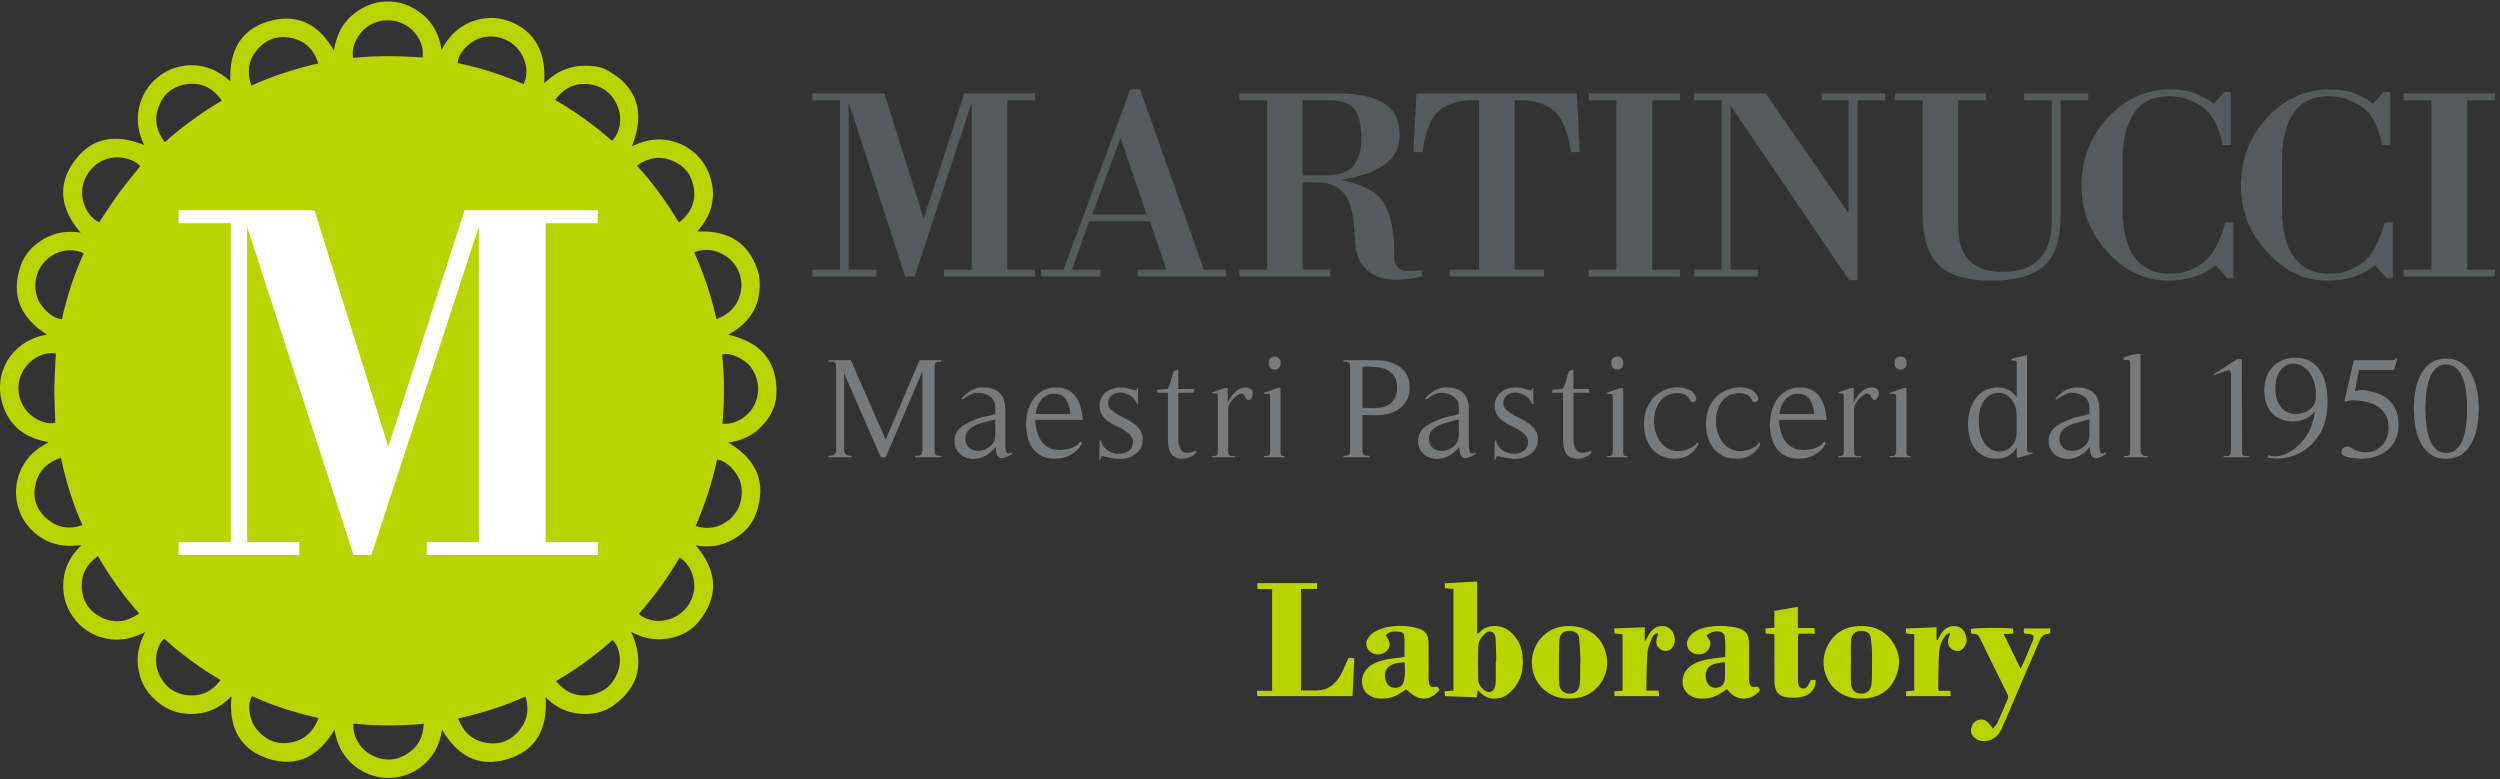 <?xml version="1.0" encoding="utf-8"?>
<!-- Generator: Adobe Illustrator 16.0.0, SVG Export Plug-In . SVG Version: 6.00 Build 0)  -->
<!DOCTYPE svg PUBLIC "-//W3C//DTD SVG 1.1//EN" "http://www.w3.org/Graphics/SVG/1.1/DTD/svg11.dtd">
<svg version="1.1" id="Warstwa_1" xmlns="http://www.w3.org/2000/svg" xmlns:xlink="http://www.w3.org/1999/xlink" x="0px" y="0px"
	 width="978.386px" height="305.016px" viewBox="0 0 978.386 305.016" enable-background="new 0 0 978.386 305.016"
	 xml:space="preserve">
<rect x="0" y="0" width="978.386" height="305.016" fill="#333333" stroke="none"/>
<g>
	<path fill="#BAD303" d="M56.845,247.327c-5.997,3.194-11.784,3.824-17.755,1.917c-4.387-1.397-7.861-4.138-10.528-7.848
		c-3.124-4.345-4.24-9.266-3.693-14.545c0.541-5.218,2.904-9.57,7.003-13.475c-1.108,0.064-1.797,0.082-2.484,0.146
		c-11.98,1.103-20.172-7.172-22.39-15.341c-2.508-9.232,1.496-19.043,9.8-23.811c0.622-0.358,1.24-0.72,2.187-1.271
		c-0.706-0.18-1.095-0.301-1.492-0.384c-7.993-1.649-13.722-6.174-16.311-13.925c-4.233-12.688,3.361-24.749,15.476-27.482
		c0.505-0.113,1.013-0.218,1.711-0.37c-10.254-6.512-14.295-15.285-10.281-26.924c1.638-4.756,5.007-8.254,9.402-10.705
		c4.315-2.407,8.961-3.056,14.076-2.262c-7.881-9.072-9.431-18.731-2.266-28.3c6.954-9.284,16.509-10.363,27.179-5.927
		c-2.943-6.032-3.408-11.998-1.025-18.079c1.684-4.298,4.588-7.595,8.447-10.054c6.294-4.012,17.087-5.43,26.254,3.148
		c-0.572-12.294,4.355-21.054,16.559-23.91c10.61-2.48,18.515,2.248,23.972,11.918c0.918-6.35,3.576-11.331,8.44-14.93
		c3.478-2.569,7.371-4.139,11.782-4.32c5.532-0.229,10.309,1.659,14.49,5.106c4.162,3.428,6.503,7.961,7.4,13.841
		c3.396-6.484,8.205-10.475,14.854-11.998c4.258-0.979,8.458-0.579,12.502,1.099c9.24,3.831,13.65,11.99,12.801,23.812
		c1.832-1.385,3.448-2.936,5.347-3.962c2.019-1.085,4.248-1.949,6.49-2.402c2.173-0.44,4.484-0.396,6.724-0.284
		c2.333,0.119,4.62,0.79,6.631,1.983c1.925,1.149,3.885,2.374,5.478,3.924c6.737,6.547,7.917,14.77,3.709,25.438
		c0.618-0.222,1.073-0.346,1.494-0.541c11.775-5.449,25.487,0.565,29.207,12.966c2.16,7.194,0.706,13.792-4.032,19.643
		c-0.293,0.359-0.607,0.703-0.897,1.057c-0.034,0.04-0.024,0.119-0.053,0.327c12.489-0.532,20.827,4.793,24.025,17.22
		c1.366,10.442-2.756,18.058-12.087,23.164c12.596,2.857,19.45,10.297,18.854,23.432c-0.224,4.943-2.548,9.171-6.042,12.688
		c-3.427,3.46-7.643,5.385-12.777,6.104c10.993,6.549,15.128,15.544,10.926,27.587c-1.665,4.768-5.134,8.198-9.547,10.569
		c-4.343,2.334-9.006,3.034-14.143,2.038c8.255,9.679,9.368,19.513,1.446,29.555c-3.108,3.937-7.411,6.169-12.415,6.952
		c-4.953,0.774-9.619-0.1-14.266-2.602c5.169,11.533,3.406,21.226-6.807,28.668c-4.058,2.958-8.849,3.881-13.85,3.298
		c-4.897-0.574-9.153-2.578-12.875-6.461c0.929,12.293-3.622,21.108-15.397,24.442c-11.07,3.138-19.296-1.696-25.099-11.724
		c-0.905,6.356-3.701,11.24-8.577,14.822c-3.336,2.455-7.089,3.842-11.27,4.053c-3.597,0.179-7.016-0.455-10.246-2.036
		c-3.282-1.604-6.03-3.84-8.147-6.853c-2.059-2.923-3.196-6.202-3.858-9.958c-6.038,10.282-14.602,15.014-25.925,11.343
		c-11.263-3.651-15.585-12.399-14.378-24.416c-4.766,4.865-10.242,7.184-16.68,6.915c-4.288-0.182-8.208-1.553-11.633-4.183
		c-4.215-3.242-6.987-7.411-8.017-12.677C53.251,257.354,54.097,252.432,56.845,247.327 M54.878,65.025
		c-2.877-3.223-9.35-4.482-14.166-2.423c-5.132,2.191-8.605,7.288-8.582,12.819c0.025,4.944,2.996,10.037,6.706,11.527
		c2.525-3.744,4.939-7.56,7.597-11.195C49.095,72.116,51.999,68.662,54.878,65.025 M86.836,39.387
		c-3.39-4.871-7.759-7.113-13.312-6.494c-5.823,0.651-9.776,3.936-11.645,9.488c-1.605,4.765-0.555,9.099,2.63,13.254
		C71.459,49.433,78.786,44.102,86.836,39.387 M165.327,22.509c0.794-4.617-1.946-9.907-6.335-12.539
		c-4.99-2.988-11.17-2.624-15.699,0.824c-2.982,2.27-6.238,7.713-5.006,11.855C147.24,21.749,156.23,21.801,165.327,22.509
		 M32.765,99.154c-4.218-2.186-10.093-1.296-13.953,1.98c-4.537,3.849-6.077,9.716-4.218,15.338
		c1.311,3.962,6.422,8.597,9.653,8.373C26.188,116.07,28.954,107.5,32.765,99.154 M21.852,138.393
		c-4.173-0.975-9.694,1.752-12.474,6.13c-3.209,5.058-2.823,11.459,0.978,16.184c2.833,3.517,8.268,5.763,11.277,4.679
		c-0.133-4.514-0.391-9.022-0.354-13.526C21.313,147.368,21.648,142.878,21.852,138.393 M124.565,24.824
		c-1.607-5.271-4.924-8.583-9.975-9.844c-5.657-1.411-10.563,0.284-14.218,4.821c-3.227,4.005-3.791,8.578-2.036,13.714
		C106.854,29.658,115.518,26.874,124.565,24.824 M23.827,179.169c-5.296,1.757-8.67,5.012-9.897,10.202
		c-1.355,5.725,0.438,10.542,5.002,14.143c3.895,3.073,8.326,3.737,13.313,1.984C28.429,196.995,25.819,188.284,23.827,179.169
		 M204.885,32.894c2.12-3.977,1.164-9.712-2.162-13.676c-3.64-4.331-9.626-6.016-14.982-4.22c-4.477,1.505-8.425,5.839-8.62,9.672
		C187.97,26.505,196.582,29.273,204.885,32.894 M54.481,240.089c-6.264-7.007-11.511-14.405-16.177-22.462
		c-4.225,2.991-6.414,6.847-6.316,11.745c0.113,5.745,2.857,10.033,8.124,12.452C45.072,244.097,49.775,243.331,54.481,240.089
		 M217.254,39.102c8.103,4.712,15.469,9.991,22.254,16.023c3.063-3.06,4.09-8.429,2.41-12.951
		c-1.976-5.309-5.792-8.541-11.459-9.196C224.99,32.342,220.652,34.461,217.254,39.102 M265.685,87.071
		c4.309-3.246,6.402-7.323,5.949-12.461c-0.524-6.008-3.819-10.114-9.494-12.059c-4.54-1.557-8.809-0.717-12.856,2.288
		C255.622,71.743,260.874,79.116,265.685,87.071 M64.229,249.939c-3.018,2.875-4.056,8.612-2.315,13.095
		c2.085,5.376,6.019,8.54,11.788,9.052c5.201,0.459,9.389-1.517,12.609-5.953C78.291,261.398,70.977,256.032,64.229,249.939
		 M124.663,281.026c-9.149-2.071-17.783-4.829-26.03-8.58c-1.938,3.029-1.181,9.201,1.623,12.73c3.461,4.36,7.965,6.39,13.508,5.411
		C119.1,289.649,122.628,286.425,124.663,281.026 M280.382,124.891c5.534-2.067,8.668-5.752,9.619-11.255
		c0.9-5.199-1.718-10.915-6.303-13.678c-3.752-2.26-7.707-2.881-12.034-1.243C275.469,107.203,278.342,115.74,280.382,124.891
		 M282.752,165.821c4.711,0.467,9.813-2.494,12.207-6.86c2.761-5.036,2.2-11.018-1.302-15.505c-2.482-3.176-8.468-5.859-11.041-4.63
		C283.556,147.742,283.562,156.721,282.752,165.821 M179.286,281.165c2.053,5.342,5.544,8.537,10.782,9.493
		c5.605,1.021,10.25-0.924,13.658-5.459c2.807-3.737,3.332-7.922,1.938-12.627C197.136,276.432,188.484,279.109,179.286,281.165
		 M138.343,283.184c-0.485,4.403,2.219,9.467,6.29,11.871c5.025,2.973,10.105,2.952,15.016-0.225
		c4.056-2.626,5.965-6.506,6.175-11.585C156.534,284.115,147.495,284.129,138.343,283.184 M272.225,205.881
		c4.85,1.483,9.076,0.645,12.878-2.283c4.42-3.404,6.132-9.218,4.71-14.643c-1.028-3.935-5.456-8.839-9.206-9.072
		C278.739,188.744,275.932,197.349,272.225,205.881 M217.611,266.527c3.529,4.386,7.867,6.23,13.121,5.472
		c5.73-0.829,9.469-4.266,11.275-9.709c1.393-4.188,0.319-9.505-2.285-11.789C232.96,256.546,225.629,261.864,217.611,266.527
		 M249.974,240.271c5.501,4.617,14.452,3.172,19.016-2.912c4.927-6.563,2.698-15.491-2.988-19.18
		C261.379,226.06,256.059,233.453,249.974,240.271"/>
	<polygon fill="#FFFFFF" points="166.994,217.203 166.994,212.155 187.397,212.155 187.397,88.755 145.356,217.203 138.35,217.203 
		96.72,88.755 96.72,212.155 117.123,212.155 117.123,217.203 69.93,217.203 69.93,212.155 90.333,212.155 90.333,87.342 
		69.93,87.342 69.93,82.294 123.097,82.294 151.951,174.79 181.829,82.294 233.969,82.294 233.969,87.342 213.566,87.342 
		213.566,212.155 233.969,212.155 233.969,217.203 	"/>
</g>
<g>
	<g>
		<polygon fill="#575A5A" points="369.461,108.229 369.461,105.551 380.297,105.551 380.297,40.01 357.967,108.229 354.249,108.229 
			332.135,40.01 332.135,105.551 342.972,105.551 342.972,108.229 317.906,108.229 317.906,105.551 328.744,105.551 328.744,39.259 
			317.906,39.259 317.906,36.574 346.147,36.574 361.471,85.706 377.34,36.574 405.033,36.574 405.033,39.259 394.197,39.259 
			394.197,105.551 405.033,105.551 405.033,108.229 		"/>
		<path fill="#575A5A" d="M445.202,108.229v-2.679h11.275l-6.461-18.989h-23.749l-6.786,18.989h11.161v2.679H407.44v-2.679h8.756
			l26.159-70.584h3.833l24.956,70.584h8.646v2.679H445.202z M438.527,53.954l-11.055,29.928h21.232L438.527,53.954z"/>
		<path fill="#575A5A" d="M546.558,109.517c-3.064,0-5.731-0.499-7.991-1.501c-4.233-1.93-6.892-5.435-7.989-10.511l-0.328-4.612
			c-0.22-3.435-0.546-6.472-0.984-9.116c-0.437-2.646-1.205-4.9-2.299-6.76c-2.336-3.788-6.167-5.686-11.491-5.686h-5.695v34.218
			h10.837v2.682h-35.573v-2.682h10.838v-66.29h-10.838v-2.682h38.53c8.102,0,14.118,1.288,18.061,3.861
			c4.084,2.506,6.129,6.65,6.129,12.441c0,4.721-1.899,8.515-5.691,11.372c-3.873,2.933-9.672,4.971-17.403,6.113
			c9.119,1.862,14.883,5.113,17.293,9.76c1.24,2.363,2.134,4.935,2.685,7.725c0.545,2.789,0.854,5.794,0.925,9.011l0.112,5.258
			c0.438,1.646,1.315,2.786,2.628,3.431c0.657,0.359,1.819,0.537,3.504,0.537c1.165,0,2.696-0.106,4.593-0.326v2.471
			C552.757,109.09,549.475,109.517,546.558,109.517 M530.14,42.797c-1.899-2.358-5.109-3.538-9.635-3.538H509.78V68.65h9.308
			c4.741,0,8.206-1.182,10.396-3.541c2.192-2.358,3.285-6.044,3.285-11.051C532.768,48.838,531.893,45.085,530.14,42.797"/>
		<path fill="#575A5A" d="M614.75,59.529c-1.24-8.367-3.502-13.797-6.788-16.304c-3.358-2.646-7.478-3.967-12.368-3.967h-2.843
			v66.292h11.489v2.679h-36.884v-2.679h11.492V39.259h-3.064c-4.892,0-9.014,1.286-12.369,3.861
			c-3.283,2.646-5.546,8.117-6.783,16.409h-3.504l1.201-22.955h62.721l1.204,22.955H614.75z"/>
		<polygon fill="#575A5A" points="621.753,108.229 621.753,105.551 632.59,105.551 632.59,39.259 621.753,39.259 621.753,36.574 
			657.435,36.574 657.435,39.259 646.601,39.259 646.601,105.551 657.435,105.551 657.435,108.229 		"/>
		<polygon fill="#575A5A" points="726.941,39.259 726.941,109.624 723.656,109.624 677.25,41.298 677.25,105.551 687.973,105.551 
			687.973,108.229 663.016,108.229 663.016,105.551 673.744,105.551 673.744,39.259 663.016,39.259 663.016,36.577 691.038,36.577 
			723.434,83.45 723.434,39.259 712.927,39.259 712.927,36.577 737.778,36.577 737.778,39.259 		"/>
		<path fill="#575A5A" d="M806.402,39.259v45.587c0,8.872-2.118,15.233-6.35,19.095c-4.234,3.934-11.094,5.897-20.578,5.897
			c-9.559,0-16.457-2.001-20.688-6.004c-4.231-4.079-6.35-10.907-6.35-20.489V39.259h-10.835v-2.682h35.576v2.682h-10.837v48.912
			c0,6.295,1.42,10.871,4.267,13.729c2.849,3.005,7.302,4.509,13.356,4.509c6.199,0,10.908-1.682,14.119-5.043
			c3.283-3.433,4.927-8.332,4.927-14.695V39.259h-10.837v-2.682h25.063v2.682H806.402z"/>
		<path fill="#575A5A" d="M871.634,108.874l-4.487-5.043c-2.628,2.079-5.472,3.58-8.538,4.507c-3.283,1.001-6.643,1.5-10.068,1.5
			c-8.979,0-16.854-3.717-23.646-11.154c-6.859-7.364-10.283-16.02-10.283-25.959c0-10.296,3.392-19.165,10.178-26.603
			c6.93-7.436,15.174-11.155,24.738-11.155c3.646,0,6.854,0.536,9.63,1.606c2.92,1.146,5.292,2.471,7.112,3.975l4.272-4.509h2.517
			v20.704h-3.177c-1.532-7.508-4.302-12.551-8.314-15.126c-4.017-2.646-8.177-3.971-12.481-3.971c-6.276,0-10.876,2.148-13.79,6.437
			c-3.067,4.437-4.597,10.623-4.597,18.559v19.52c0,8.156,1.568,14.342,4.709,18.558c3.135,4.294,7.911,6.44,14.338,6.44
			c4.302,0,8.386-1.396,12.257-4.186c3.796-2.788,6.745-8.113,8.866-15.981h3.177v21.882H871.634z"/>
		<path fill="#575A5A" d="M934.025,108.874l-4.488-5.043c-2.628,2.079-5.472,3.58-8.536,4.507c-3.285,1.001-6.642,1.5-10.071,1.5
			c-8.978,0-16.851-3.717-23.643-11.154C880.424,91.319,877,82.664,877,72.725c0-10.296,3.395-19.165,10.177-26.603
			c6.931-7.436,15.175-11.155,24.739-11.155c3.647,0,6.854,0.536,9.632,1.606c2.918,1.146,5.293,2.471,7.113,3.975l4.272-4.509
			h2.514v20.704h-3.177c-1.529-7.508-4.302-12.551-8.313-15.126c-4.019-2.646-8.179-3.971-12.484-3.971
			c-6.275,0-10.875,2.148-13.786,6.437c-3.07,4.437-4.597,10.623-4.597,18.559v19.52c0,8.156,1.567,14.342,4.705,18.558
			c3.139,4.294,7.915,6.44,14.338,6.44c4.303,0,8.389-1.396,12.261-4.186c3.792-2.788,6.745-8.113,8.863-15.981h3.179v21.882
			H934.025z"/>
		<polygon fill="#575A5A" points="940.705,108.229 940.705,105.551 951.542,105.551 951.542,39.259 940.705,39.259 940.705,36.574 
			976.386,36.574 976.386,39.259 965.549,39.259 965.549,105.551 976.386,105.551 976.386,108.229 		"/>
	</g>
	<g>
		<path fill="#77797B" d="M358.122,178.96v-0.557c0.6,0,1.086-0.03,1.46-0.089c0.375-0.053,0.663-0.175,0.87-0.363
			c0.206-0.187,0.348-0.457,0.421-0.813c0.074-0.357,0.114-0.854,0.114-1.486v-30.313l-14.37,33.621h-1.908l-14.372-32.894v28.123
			c0,0.712,0.009,1.33,0.03,1.852c0.019,0.526,0.11,0.965,0.281,1.322c0.168,0.356,0.448,0.617,0.84,0.785
			c0.395,0.166,0.984,0.255,1.771,0.255v0.557h-9.037v-0.557c0.781,0,1.391-0.089,1.822-0.255c0.432-0.168,0.731-0.422,0.897-0.758
			c0.168-0.34,0.262-0.768,0.281-1.295c0.018-0.521,0.025-1.158,0.025-1.906v-29.917c0-0.674-0.044-1.198-0.138-1.572
			c-0.093-0.374-0.252-0.646-0.475-0.813c-0.226-0.171-0.533-0.271-0.928-0.311c-0.395-0.035-0.891-0.055-1.485-0.055v-0.562h8.754
			l13.641,31.097l13.249-31.097h8.586v0.562c-0.598,0-1.076,0.028-1.429,0.086c-0.359,0.053-0.627,0.175-0.816,0.363
			c-0.186,0.186-0.308,0.466-0.366,0.842c-0.056,0.372-0.082,0.858-0.082,1.46v31.38c0,0.632,0.026,1.129,0.082,1.486
			c0.058,0.355,0.18,0.626,0.366,0.813c0.188,0.188,0.457,0.311,0.816,0.363c0.354,0.059,0.831,0.089,1.429,0.089v0.557H358.122z"/>
		<path fill="none" d="M358.122,178.96v-0.557c0.6,0,1.086-0.03,1.46-0.089c0.375-0.053,0.663-0.175,0.87-0.363
			c0.206-0.187,0.348-0.457,0.421-0.813c0.074-0.357,0.114-0.854,0.114-1.486v-30.313l-14.37,33.621h-1.908l-14.372-32.894v28.123
			c0,0.712,0.009,1.33,0.03,1.852c0.019,0.526,0.11,0.965,0.281,1.322c0.168,0.356,0.448,0.617,0.84,0.785
			c0.395,0.166,0.984,0.255,1.771,0.255v0.557h-9.037v-0.557c0.781,0,1.391-0.089,1.822-0.255c0.432-0.168,0.731-0.422,0.897-0.758
			c0.168-0.34,0.262-0.768,0.281-1.295c0.018-0.521,0.025-1.158,0.025-1.906v-29.917c0-0.674-0.044-1.198-0.138-1.572
			c-0.093-0.374-0.252-0.646-0.475-0.813c-0.226-0.171-0.533-0.271-0.928-0.311c-0.395-0.035-0.891-0.055-1.485-0.055v-0.562h8.754
			l13.641,31.097l13.249-31.097h8.586v0.562c-0.598,0-1.076,0.028-1.429,0.086c-0.359,0.053-0.627,0.175-0.816,0.363
			c-0.186,0.186-0.308,0.466-0.366,0.842c-0.056,0.372-0.082,0.858-0.082,1.46v31.38c0,0.632,0.026,1.129,0.082,1.486
			c0.058,0.355,0.18,0.626,0.366,0.813c0.188,0.188,0.457,0.311,0.816,0.363c0.354,0.059,0.831,0.089,1.429,0.089v0.557H358.122z"/>
		<path fill="#77797B" d="M395.958,177.726c-0.976,0.6-1.846,1.04-2.612,1.321c-0.768,0.278-1.413,0.327-1.936,0.137
			c-0.526-0.184-0.938-0.618-1.235-1.287c-0.3-0.675-0.468-1.668-0.507-2.975c-1.087,1.345-2.357,2.462-3.819,3.34
			c-1.455,0.879-3.067,1.316-4.823,1.316c-1.052,0-2.022-0.158-2.923-0.479c-0.896-0.316-1.683-0.785-2.357-1.404
			c-0.675-0.615-1.205-1.354-1.6-2.214c-0.392-0.862-0.589-1.833-0.589-2.92c0-1.123,0.206-2.105,0.619-2.948
			c0.41-0.841,0.955-1.568,1.629-2.185c0.673-0.619,1.456-1.164,2.357-1.63c0.896-0.468,1.832-0.908,2.807-1.319
			c1.607-0.71,3.09-1.189,4.433-1.431c1.348-0.243,2.714-0.59,4.099-1.04v-2.752c0-0.93-0.206-1.758-0.616-2.47
			c-0.413-0.711-0.949-1.287-1.603-1.738c-0.654-0.447-1.401-0.783-2.245-1.009c-0.84-0.227-1.673-0.341-2.499-0.341
			c-0.445,0-0.936,0.086-1.456,0.255c-0.528,0.168-1.049,0.384-1.572,0.647c-0.527,0.262-1.033,0.548-1.519,0.869
			c-0.486,0.316-0.916,0.605-1.29,0.869l-0.504-0.336c0.374-0.41,0.747-0.799,1.12-1.152c0.374-0.354,0.771-0.681,1.181-0.981
			c0.973-0.746,1.957-1.311,2.95-1.685c0.987-0.375,2.083-0.559,3.281-0.559c2.844,0,5.005,0.707,6.484,2.13
			c1.476,1.424,2.219,3.576,2.219,6.459v13.75c0,0.188,0.006,0.47,0.027,0.843c0.018,0.372,0.066,0.765,0.141,1.178
			c0.074,0.411,0.186,0.768,0.333,1.065c0.15,0.301,0.359,0.449,0.62,0.449c0.226,0,0.479-0.058,0.756-0.169
			c0.285-0.11,0.514-0.263,0.701-0.445L395.958,177.726z M386.021,165.037c-0.861,0.226-1.769,0.489-2.724,0.792
			c-0.953,0.296-1.84,0.698-2.665,1.203c-0.824,0.504-1.5,1.124-2.021,1.854c-0.523,0.727-0.787,1.635-0.787,2.72
			c0,1.273,0.291,2.282,0.87,3.031c0.581,0.751,1.301,1.265,2.161,1.545c0.862,0.278,1.797,0.348,2.807,0.194
			c1.011-0.148,1.946-0.475,2.808-0.979c0.86-0.505,1.582-1.168,2.161-1.993c0.579-0.823,0.871-1.777,0.871-2.861v-6.401
			L386.021,165.037z"/>
		<path fill="none" d="M395.958,177.726c-0.976,0.6-1.846,1.04-2.612,1.321c-0.768,0.278-1.413,0.327-1.936,0.137
			c-0.526-0.184-0.938-0.618-1.235-1.287c-0.3-0.675-0.468-1.668-0.507-2.975c-1.087,1.345-2.357,2.462-3.819,3.34
			c-1.455,0.879-3.067,1.316-4.823,1.316c-1.052,0-2.022-0.158-2.923-0.479c-0.896-0.316-1.683-0.785-2.357-1.404
			c-0.675-0.615-1.205-1.354-1.6-2.214c-0.392-0.862-0.589-1.833-0.589-2.92c0-1.123,0.206-2.105,0.619-2.948
			c0.41-0.841,0.955-1.568,1.629-2.185c0.673-0.619,1.456-1.164,2.357-1.63c0.896-0.468,1.832-0.908,2.807-1.319
			c1.607-0.71,3.09-1.189,4.433-1.431c1.348-0.243,2.714-0.59,4.099-1.04v-2.752c0-0.93-0.206-1.758-0.616-2.47
			c-0.413-0.711-0.949-1.287-1.603-1.738c-0.654-0.447-1.401-0.783-2.245-1.009c-0.84-0.227-1.673-0.341-2.499-0.341
			c-0.445,0-0.936,0.086-1.456,0.255c-0.528,0.168-1.049,0.384-1.572,0.647c-0.527,0.262-1.033,0.548-1.519,0.869
			c-0.486,0.316-0.916,0.605-1.29,0.869l-0.504-0.336c0.374-0.41,0.747-0.799,1.12-1.152c0.374-0.354,0.771-0.681,1.181-0.981
			c0.973-0.746,1.957-1.311,2.95-1.685c0.987-0.375,2.083-0.559,3.281-0.559c2.844,0,5.005,0.707,6.484,2.13
			c1.476,1.424,2.219,3.576,2.219,6.459v13.75c0,0.188,0.006,0.47,0.027,0.843c0.018,0.372,0.066,0.765,0.141,1.178
			c0.074,0.411,0.186,0.768,0.333,1.065c0.15,0.301,0.359,0.449,0.62,0.449c0.226,0,0.479-0.058,0.756-0.169
			c0.285-0.11,0.514-0.263,0.701-0.445L395.958,177.726z M386.021,165.037c-0.861,0.226-1.769,0.489-2.724,0.792
			c-0.953,0.296-1.84,0.698-2.665,1.203c-0.824,0.504-1.5,1.124-2.021,1.854c-0.523,0.727-0.787,1.635-0.787,2.72
			c0,1.273,0.291,2.282,0.87,3.031c0.581,0.751,1.301,1.265,2.161,1.545c0.862,0.278,1.797,0.348,2.807,0.194
			c1.011-0.148,1.946-0.475,2.808-0.979c0.86-0.505,1.582-1.168,2.161-1.993c0.579-0.823,0.871-1.777,0.871-2.861v-6.401
			L386.021,165.037z"/>
		<path fill="#77797B" d="M405.158,164.31c0.036,1.459,0.234,2.893,0.589,4.295c0.356,1.402,0.9,2.666,1.629,3.788
			c0.728,1.124,1.683,2.023,2.861,2.692c1.179,0.675,2.609,1.011,4.294,1.011c0.711,0,1.469-0.053,2.276-0.163
			c0.805-0.115,1.578-0.29,2.328-0.536c0.748-0.24,1.451-0.581,2.105-1.011c0.656-0.428,1.186-0.983,1.6-1.655l0.562,0.843
			c-1.049,1.985-2.518,3.472-4.41,4.464c-1.886,0.99-3.938,1.485-6.146,1.485c-1.983,0-3.686-0.356-5.105-1.066
			c-1.423-0.709-2.593-1.675-3.509-2.889c-0.919-1.219-1.591-2.641-2.023-4.27c-0.429-1.625-0.644-3.339-0.644-5.136
			c0-1.793,0.233-3.563,0.701-5.303c0.47-1.74,1.188-3.294,2.163-4.659c0.971-1.367,2.195-2.47,3.674-3.313
			c1.479-0.844,3.229-1.261,5.25-1.261c1.833,0,3.377,0.334,4.632,1.009c1.252,0.674,2.279,1.569,3.082,2.693
			c0.806,1.121,1.416,2.416,1.83,3.873c0.406,1.461,0.689,2.975,0.838,4.548l0.058,0.56H405.158z M418.436,159.202
			c-0.246-0.934-0.602-1.785-1.068-2.552c-0.47-0.768-1.075-1.385-1.822-1.854c-0.751-0.467-1.683-0.701-2.808-0.701
			c-1.199,0-2.228,0.215-3.088,0.645s-1.591,1.013-2.188,1.742c-0.601,0.728-1.077,1.568-1.432,2.524
			c-0.357,0.955-0.612,1.955-0.756,3.001h13.639C418.834,161.074,418.677,160.136,418.436,159.202"/>
		<path fill="none" d="M405.158,164.31c0.036,1.459,0.234,2.893,0.589,4.295c0.356,1.402,0.9,2.666,1.629,3.788
			c0.728,1.124,1.683,2.023,2.861,2.692c1.179,0.675,2.609,1.011,4.294,1.011c0.711,0,1.469-0.053,2.276-0.163
			c0.805-0.115,1.578-0.29,2.328-0.536c0.748-0.24,1.451-0.581,2.105-1.011c0.656-0.428,1.186-0.983,1.6-1.655l0.562,0.843
			c-1.049,1.985-2.518,3.472-4.41,4.464c-1.886,0.99-3.938,1.485-6.146,1.485c-1.983,0-3.686-0.356-5.105-1.066
			c-1.423-0.709-2.593-1.675-3.509-2.889c-0.919-1.219-1.591-2.641-2.023-4.27c-0.429-1.625-0.644-3.339-0.644-5.136
			c0-1.793,0.233-3.563,0.701-5.303c0.47-1.74,1.188-3.294,2.163-4.659c0.971-1.367,2.195-2.47,3.674-3.313
			c1.479-0.844,3.229-1.261,5.25-1.261c1.833,0,3.377,0.334,4.632,1.009c1.252,0.674,2.279,1.569,3.082,2.693
			c0.806,1.121,1.416,2.416,1.83,3.873c0.406,1.461,0.689,2.975,0.838,4.548l0.058,0.56H405.158z M418.436,159.202
			c-0.246-0.934-0.602-1.785-1.068-2.552c-0.47-0.768-1.075-1.385-1.822-1.854c-0.751-0.467-1.683-0.701-2.808-0.701
			c-1.199,0-2.228,0.215-3.088,0.645s-1.591,1.013-2.188,1.742c-0.601,0.728-1.077,1.568-1.432,2.524
			c-0.357,0.955-0.612,1.955-0.756,3.001h13.639C418.834,161.074,418.677,160.136,418.436,159.202z"/>
		<path fill="#77797B" d="M430.193,179.914l0.168-7.462l0.451-0.114c0.261,1.162,0.756,2.126,1.486,2.891
			c0.728,0.765,1.553,1.348,2.469,1.739c0.917,0.396,1.892,0.603,2.921,0.62c1.028,0.02,1.965-0.141,2.806-0.479
			c0.845-0.337,1.534-0.843,2.079-1.516c0.539-0.674,0.813-1.517,0.813-2.527c0-1.085-0.33-1.994-0.984-2.723
			c-0.655-0.73-1.458-1.385-2.413-1.965c-0.952-0.579-2.004-1.13-3.144-1.654c-1.144-0.524-2.188-1.132-3.143-1.825
			c-0.956-0.692-1.761-1.515-2.415-2.471c-0.654-0.955-0.981-2.14-0.981-3.563c0-1.16,0.225-2.197,0.674-3.116
			c0.447-0.916,1.056-1.674,1.822-2.273c0.766-0.598,1.656-1.057,2.668-1.376c1.009-0.315,2.059-0.475,3.144-0.475
			c1.086,0,2.105,0.15,3.058,0.451c0.954,0.295,1.956,0.542,3.005,0.729l0.448-0.899h0.281v6.23h-0.391
			c-0.676-1.61-1.651-2.77-2.921-3.48c-1.273-0.712-2.536-1.059-3.791-1.041c-1.252,0.02-2.337,0.385-3.253,1.097
			c-0.921,0.711-1.377,1.704-1.377,2.972c0,1.015,0.337,1.855,1.009,2.53c0.678,0.672,1.509,1.3,2.5,1.879
			c0.99,0.579,2.079,1.151,3.255,1.71c1.178,0.566,2.264,1.211,3.256,1.94c0.992,0.73,1.823,1.591,2.498,2.578
			c0.675,0.993,1.008,2.198,1.008,3.621c0,2.288-0.84,4.121-2.522,5.505c-0.899,0.748-1.909,1.287-3.031,1.625
			c-1.123,0.338-2.267,0.508-3.426,0.508c-0.86,0-1.722-0.076-2.582-0.224c-0.861-0.152-1.719-0.32-2.58-0.504
			c-0.302-0.078-0.602-0.153-0.9-0.229c-0.298-0.075-0.598-0.133-0.897-0.167c-0.148,0-0.279,0.214-0.393,0.645
			c-0.112,0.429-0.208,0.701-0.283,0.813H430.193z"/>
		<path fill="none" d="M430.193,179.914l0.168-7.462l0.451-0.114c0.261,1.162,0.756,2.126,1.486,2.891
			c0.728,0.765,1.553,1.348,2.469,1.739c0.917,0.396,1.892,0.603,2.921,0.62c1.028,0.02,1.965-0.141,2.806-0.479
			c0.845-0.337,1.534-0.843,2.079-1.516c0.539-0.674,0.813-1.517,0.813-2.527c0-1.085-0.33-1.994-0.984-2.723
			c-0.655-0.73-1.458-1.385-2.413-1.965c-0.952-0.579-2.004-1.13-3.144-1.654c-1.144-0.524-2.188-1.132-3.143-1.825
			c-0.956-0.692-1.761-1.515-2.415-2.471c-0.654-0.955-0.981-2.14-0.981-3.563c0-1.16,0.225-2.197,0.674-3.116
			c0.447-0.916,1.056-1.674,1.822-2.273c0.766-0.598,1.656-1.057,2.668-1.376c1.009-0.315,2.059-0.475,3.144-0.475
			c1.086,0,2.105,0.15,3.058,0.451c0.954,0.295,1.956,0.542,3.005,0.729l0.448-0.899h0.281v6.23h-0.391
			c-0.676-1.61-1.651-2.77-2.921-3.48c-1.273-0.712-2.536-1.059-3.791-1.041c-1.252,0.02-2.337,0.385-3.253,1.097
			c-0.921,0.711-1.377,1.704-1.377,2.972c0,1.015,0.337,1.855,1.009,2.53c0.678,0.672,1.509,1.3,2.5,1.879
			c0.99,0.579,2.079,1.151,3.255,1.71c1.178,0.566,2.264,1.211,3.256,1.94c0.992,0.73,1.823,1.591,2.498,2.578
			c0.675,0.993,1.008,2.198,1.008,3.621c0,2.288-0.84,4.121-2.522,5.505c-0.899,0.748-1.909,1.287-3.031,1.625
			c-1.123,0.338-2.267,0.508-3.426,0.508c-0.86,0-1.722-0.076-2.582-0.224c-0.861-0.152-1.719-0.32-2.58-0.504
			c-0.302-0.078-0.602-0.153-0.9-0.229c-0.298-0.075-0.598-0.133-0.897-0.167c-0.148,0-0.279,0.214-0.393,0.645
			c-0.112,0.429-0.208,0.701-0.283,0.813H430.193z"/>
		<path fill="#77797B" d="M467.241,178.036c-0.447,0.315-0.928,0.588-1.432,0.812c-0.506,0.225-1.028,0.394-1.569,0.507
			c-0.543,0.112-1.041,0.165-1.489,0.165c-1.197,0-2.163-0.201-2.891-0.614c-0.729-0.412-1.299-0.962-1.713-1.654
			c-0.414-0.694-0.691-1.498-0.845-2.413c-0.147-0.92-0.22-1.882-0.22-2.894v-18.245h-4.212v-1.177l4.041-0.281
			c0.637-1.046,1.095-2.189,1.375-3.424c0.283-1.237,0.646-2.412,1.095-3.536c0.148-0.038,0.319-0.113,0.505-0.224
			c0.188-0.11,0.374-0.208,0.563-0.283c0.188-0.072,0.348-0.09,0.479-0.058c0.128,0.042,0.193,0.17,0.193,0.398v7.126h6.119v1.458
			h-6.119v18.245c0,0.525,0.048,1.093,0.141,1.712c0.093,0.615,0.263,1.188,0.504,1.71c0.243,0.526,0.581,0.969,1.011,1.32
			c0.431,0.356,0.984,0.536,1.656,0.536c0.601,0,1.179-0.066,1.744-0.198c0.559-0.132,1.103-0.364,1.622-0.7l0.451,0.617
			C468.028,177.352,467.689,177.72,467.241,178.036"/>
		<path fill="none" d="M467.241,178.036c-0.447,0.315-0.928,0.588-1.432,0.812c-0.506,0.225-1.028,0.394-1.569,0.507
			c-0.543,0.112-1.041,0.165-1.489,0.165c-1.197,0-2.163-0.201-2.891-0.614c-0.729-0.412-1.299-0.962-1.713-1.654
			c-0.414-0.694-0.691-1.498-0.845-2.413c-0.147-0.92-0.22-1.882-0.22-2.894v-18.245h-4.212v-1.177l4.041-0.281
			c0.637-1.046,1.095-2.189,1.375-3.424c0.283-1.237,0.646-2.412,1.095-3.536c0.148-0.038,0.319-0.113,0.505-0.224
			c0.188-0.11,0.374-0.208,0.563-0.283c0.188-0.072,0.348-0.09,0.479-0.058c0.128,0.042,0.193,0.17,0.193,0.398v7.126h6.119v1.458
			h-6.119v18.245c0,0.525,0.048,1.093,0.141,1.712c0.093,0.615,0.263,1.188,0.504,1.71c0.243,0.526,0.581,0.969,1.011,1.32
			c0.431,0.356,0.984,0.536,1.656,0.536c0.601,0,1.179-0.066,1.744-0.198c0.559-0.132,1.103-0.364,1.622-0.7l0.451,0.617
			C468.028,177.352,467.689,177.72,467.241,178.036z"/>
		<path fill="#77797B" d="M483.349,178.96h-8.98v-0.448c0.973,0,1.588-0.139,1.852-0.42c0.263-0.281,0.394-0.927,0.394-1.936
			v-20.491c0-0.597-0.038-1.02-0.113-1.261c-0.072-0.246-0.194-0.387-0.364-0.422c-0.168-0.035-0.392-0.047-0.675-0.028
			c-0.279,0.019-0.627-0.029-1.035-0.138v-0.282l4.996-1.684l1.066,0.055v5.671c0.336-0.712,0.739-1.424,1.205-2.135
			c0.468-0.709,0.986-1.346,1.571-1.907c0.579-0.563,1.236-1.022,1.964-1.379c0.729-0.352,1.546-0.533,2.443-0.533
			c0.522,0,1.075,0.152,1.655,0.454c0.579,0.295,0.909,0.768,0.984,1.399c0,0.188-0.012,0.432-0.031,0.73
			c-0.019,0.301-0.084,0.61-0.194,0.927c-0.113,0.32-0.264,0.608-0.449,0.869c-0.19,0.263-0.433,0.45-0.73,0.563
			c-0.374,0.11-0.663,0.045-0.871-0.197c-0.206-0.245-0.399-0.532-0.588-0.87c-0.186-0.337-0.403-0.664-0.646-0.983
			c-0.244-0.317-0.571-0.475-0.983-0.475c-0.374,0-0.778,0.131-1.205,0.392c-0.434,0.264-0.852,0.579-1.265,0.953
			c-0.414,0.373-0.786,0.768-1.121,1.181c-0.337,0.411-0.601,0.768-0.789,1.064c-0.521,0.785-0.782,1.628-0.782,2.528v2.58v13.584
			c0,0.564,0.044,0.992,0.14,1.294c0.093,0.296,0.244,0.515,0.448,0.646s0.479,0.205,0.812,0.226
			c0.34,0.018,0.771,0.024,1.293,0.024V178.96z"/>
		<path fill="none" d="M483.349,178.96h-8.98v-0.448c0.973,0,1.588-0.139,1.852-0.42c0.263-0.281,0.394-0.927,0.394-1.936v-20.491
			c0-0.597-0.038-1.02-0.113-1.261c-0.072-0.246-0.194-0.387-0.364-0.422c-0.168-0.035-0.392-0.047-0.675-0.028
			c-0.279,0.019-0.627-0.029-1.035-0.138v-0.282l4.996-1.684l1.066,0.055v5.671c0.336-0.712,0.739-1.424,1.205-2.135
			c0.468-0.709,0.986-1.346,1.571-1.907c0.579-0.563,1.236-1.022,1.964-1.379c0.729-0.352,1.546-0.533,2.443-0.533
			c0.522,0,1.075,0.152,1.655,0.454c0.579,0.295,0.909,0.768,0.984,1.399c0,0.188-0.012,0.432-0.031,0.73
			c-0.019,0.301-0.084,0.61-0.194,0.927c-0.113,0.32-0.264,0.608-0.449,0.869c-0.19,0.263-0.433,0.45-0.73,0.563
			c-0.374,0.11-0.663,0.045-0.871-0.197c-0.206-0.245-0.399-0.532-0.588-0.87c-0.186-0.337-0.403-0.664-0.646-0.983
			c-0.244-0.317-0.571-0.475-0.983-0.475c-0.374,0-0.778,0.131-1.205,0.392c-0.434,0.264-0.852,0.579-1.265,0.953
			c-0.414,0.373-0.786,0.768-1.121,1.181c-0.337,0.411-0.601,0.768-0.789,1.064c-0.521,0.785-0.782,1.628-0.782,2.528v2.58v13.584
			c0,0.564,0.044,0.992,0.14,1.294c0.093,0.296,0.244,0.515,0.448,0.646s0.479,0.205,0.812,0.226
			c0.34,0.018,0.771,0.024,1.293,0.024V178.96z"/>
		<path fill="#77797B" d="M494.631,178.958v-0.447c1.011,0,1.674-0.119,1.995-0.364c0.316-0.24,0.475-0.906,0.475-1.992v-20.264
			c0-0.635-0.048-1.065-0.139-1.291c-0.095-0.223-0.234-0.365-0.42-0.423c-0.188-0.055-0.442-0.063-0.759-0.024
			c-0.319,0.035-0.725,0-1.208-0.111v-0.284l5.501-1.907l1.069,0.057v24.418c0,0.82,0.055,1.393,0.165,1.713
			c0.112,0.317,0.597,0.474,1.462,0.474v0.447H494.631z M500.471,144.018c-0.489,0.433-1.032,0.649-1.629,0.649
			c-0.599,0-1.144-0.217-1.627-0.649c-0.487-0.432-0.73-1.072-0.73-1.935c0-0.865,0.243-1.506,0.73-1.938
			c0.483-0.427,1.028-0.644,1.627-0.644c0.597,0,1.14,0.217,1.629,0.644c0.483,0.432,0.729,1.072,0.729,1.938
			C501.201,142.945,500.955,143.586,500.471,144.018"/>
		<path fill="none" d="M494.631,178.958v-0.447c1.011,0,1.674-0.119,1.995-0.364c0.316-0.24,0.475-0.906,0.475-1.992v-20.264
			c0-0.635-0.048-1.065-0.139-1.291c-0.095-0.223-0.234-0.365-0.42-0.423c-0.188-0.055-0.442-0.063-0.759-0.024
			c-0.319,0.035-0.725,0-1.208-0.111v-0.284l5.501-1.907l1.069,0.057v24.418c0,0.82,0.055,1.393,0.165,1.713
			c0.112,0.317,0.597,0.474,1.462,0.474v0.447H494.631z M500.471,144.018c-0.489,0.433-1.032,0.649-1.629,0.649
			c-0.599,0-1.144-0.217-1.627-0.649c-0.487-0.432-0.73-1.072-0.73-1.935c0-0.865,0.243-1.506,0.73-1.938
			c0.483-0.427,1.028-0.644,1.627-0.644c0.597,0,1.14,0.217,1.629,0.644c0.483,0.432,0.729,1.072,0.729,1.938
			C501.201,142.945,500.955,143.586,500.471,144.018z"/>
		<path fill="#77797B" d="M533.196,175.651c0,0.673,0.036,1.188,0.111,1.542c0.074,0.355,0.223,0.628,0.448,0.813
			c0.227,0.188,0.527,0.302,0.9,0.334c0.373,0.038,0.858,0.06,1.46,0.06v0.563h-10.331V178.4c0.563,0,1.02-0.028,1.375-0.084
			c0.359-0.057,0.626-0.179,0.817-0.365c0.185-0.188,0.304-0.459,0.364-0.815c0.058-0.356,0.081-0.85,0.081-1.484v-31.381
			c0-0.597-0.023-1.084-0.081-1.457c-0.061-0.375-0.18-0.655-0.364-0.844c-0.191-0.188-0.458-0.308-0.817-0.365
			c-0.355-0.054-0.812-0.084-1.375-0.084v-0.559h12.688c1.682,0,3.32,0.194,4.911,0.589c1.59,0.391,3.004,1.011,4.239,1.85
			c1.234,0.844,2.214,1.935,2.946,3.286c0.73,1.346,1.095,2.975,1.095,4.881c0,2.021-0.386,3.73-1.152,5.136
			c-0.767,1.406-1.796,2.548-3.087,3.426c-1.292,0.879-2.771,1.507-4.438,1.881c-1.66,0.373-3.393,0.542-5.188,0.504l-4.604-0.113
			V175.651z M533.196,159.594l3.985,0.113c1.423,0.04,2.724-0.082,3.9-0.363c1.178-0.28,2.188-0.751,3.031-1.405
			c0.842-0.651,1.493-1.515,1.968-2.583c0.466-1.065,0.698-2.364,0.698-3.899c0-1.387-0.25-2.581-0.756-3.595
			c-0.505-1.01-1.188-1.824-2.049-2.438c-0.863-0.617-1.864-1.081-3.003-1.375c-1.14-0.3-2.353-0.452-3.62-0.452
			c-0.342,0-0.685-0.026-1.041-0.081c-0.356-0.057-0.721-0.091-1.094-0.114c-0.374-0.021-0.736-0.008-1.093,0.027
			c-0.359,0.04-0.667,0.153-0.928,0.338V159.594z"/>
		<path fill="none" d="M533.196,175.651c0,0.673,0.036,1.188,0.111,1.542c0.074,0.355,0.223,0.628,0.448,0.813
			c0.227,0.188,0.527,0.302,0.9,0.334c0.373,0.038,0.858,0.06,1.46,0.06v0.563h-10.331V178.4c0.563,0,1.02-0.028,1.375-0.084
			c0.359-0.057,0.626-0.179,0.817-0.365c0.185-0.188,0.304-0.459,0.364-0.815c0.058-0.356,0.081-0.85,0.081-1.484v-31.381
			c0-0.597-0.023-1.084-0.081-1.457c-0.061-0.375-0.18-0.655-0.364-0.844c-0.191-0.188-0.458-0.308-0.817-0.365
			c-0.355-0.054-0.812-0.084-1.375-0.084v-0.559h12.688c1.682,0,3.32,0.194,4.911,0.589c1.59,0.391,3.004,1.011,4.239,1.85
			c1.234,0.844,2.214,1.935,2.946,3.286c0.73,1.346,1.095,2.975,1.095,4.881c0,2.021-0.386,3.73-1.152,5.136
			c-0.767,1.406-1.796,2.548-3.087,3.426c-1.292,0.879-2.771,1.507-4.438,1.881c-1.66,0.373-3.393,0.542-5.188,0.504l-4.604-0.113
			V175.651z M533.196,159.594l3.985,0.113c1.423,0.04,2.724-0.082,3.9-0.363c1.178-0.28,2.188-0.751,3.031-1.405
			c0.842-0.651,1.493-1.515,1.968-2.583c0.466-1.065,0.698-2.364,0.698-3.899c0-1.387-0.25-2.581-0.756-3.595
			c-0.505-1.01-1.188-1.824-2.049-2.438c-0.863-0.617-1.864-1.081-3.003-1.375c-1.14-0.3-2.353-0.452-3.62-0.452
			c-0.342,0-0.685-0.026-1.041-0.081c-0.356-0.057-0.721-0.091-1.094-0.114c-0.374-0.021-0.736-0.008-1.093,0.027
			c-0.359,0.04-0.667,0.153-0.928,0.338V159.594z"/>
		<path fill="#77797B" d="M577.375,177.726c-0.976,0.6-1.847,1.04-2.611,1.321c-0.769,0.278-1.411,0.327-1.938,0.137
			c-0.522-0.184-0.934-0.618-1.234-1.287c-0.299-0.675-0.47-1.668-0.505-2.975c-1.089,1.345-2.356,2.462-3.817,3.34
			c-1.459,0.879-3.07,1.316-4.826,1.316c-1.048,0-2.023-0.158-2.92-0.479c-0.896-0.316-1.686-0.785-2.357-1.404
			c-0.674-0.615-1.208-1.354-1.6-2.214c-0.396-0.862-0.59-1.833-0.59-2.92c0-1.123,0.203-2.105,0.616-2.948
			c0.412-0.841,0.953-1.568,1.629-2.185c0.675-0.619,1.459-1.164,2.357-1.63c0.898-0.468,1.831-0.908,2.808-1.319
			c1.609-0.71,3.087-1.189,4.435-1.431c1.344-0.243,2.711-0.59,4.098-1.04v-2.752c0-0.93-0.205-1.758-0.617-2.47
			c-0.416-0.711-0.946-1.287-1.601-1.738c-0.654-0.447-1.405-0.783-2.245-1.009c-0.843-0.227-1.677-0.341-2.498-0.341
			c-0.448,0-0.938,0.086-1.459,0.255c-0.524,0.168-1.051,0.384-1.573,0.647c-0.526,0.262-1.028,0.548-1.515,0.869
			c-0.489,0.316-0.919,0.605-1.294,0.869l-0.504-0.336c0.375-0.41,0.75-0.799,1.123-1.152c0.374-0.354,0.771-0.681,1.179-0.981
			c0.976-0.746,1.956-1.311,2.949-1.685c0.991-0.375,2.085-0.559,3.281-0.559c2.845,0,5.005,0.707,6.483,2.13
			c1.477,1.424,2.219,3.576,2.219,6.459v13.75c0,0.188,0.009,0.47,0.027,0.843c0.018,0.372,0.065,0.765,0.141,1.178
			c0.077,0.411,0.188,0.768,0.336,1.065c0.15,0.301,0.356,0.449,0.616,0.449c0.229,0,0.483-0.058,0.76-0.169
			c0.282-0.11,0.516-0.263,0.704-0.445L577.375,177.726z M567.437,165.037c-0.863,0.226-1.768,0.489-2.721,0.792
			c-0.953,0.296-1.845,0.698-2.669,1.203c-0.824,0.504-1.495,1.124-2.021,1.854c-0.521,0.727-0.784,1.635-0.784,2.72
			c0,1.273,0.287,2.282,0.869,3.031c0.581,0.751,1.298,1.265,2.158,1.545c0.865,0.278,1.799,0.348,2.81,0.194
			c1.011-0.148,1.943-0.475,2.805-0.979s1.586-1.168,2.162-1.993c0.578-0.823,0.872-1.777,0.872-2.861v-6.401L567.437,165.037z"/>
		<path fill="none" d="M577.375,177.726c-0.976,0.6-1.847,1.04-2.611,1.321c-0.769,0.278-1.411,0.327-1.938,0.137
			c-0.522-0.184-0.934-0.618-1.234-1.287c-0.299-0.675-0.47-1.668-0.505-2.975c-1.089,1.345-2.356,2.462-3.817,3.34
			c-1.459,0.879-3.07,1.316-4.826,1.316c-1.048,0-2.023-0.158-2.92-0.479c-0.896-0.316-1.686-0.785-2.357-1.404
			c-0.674-0.615-1.208-1.354-1.6-2.214c-0.396-0.862-0.59-1.833-0.59-2.92c0-1.123,0.203-2.105,0.616-2.948
			c0.412-0.841,0.953-1.568,1.629-2.185c0.675-0.619,1.459-1.164,2.357-1.63c0.898-0.468,1.831-0.908,2.808-1.319
			c1.609-0.71,3.087-1.189,4.435-1.431c1.344-0.243,2.711-0.59,4.098-1.04v-2.752c0-0.93-0.205-1.758-0.617-2.47
			c-0.416-0.711-0.946-1.287-1.601-1.738c-0.654-0.447-1.405-0.783-2.245-1.009c-0.843-0.227-1.677-0.341-2.498-0.341
			c-0.448,0-0.938,0.086-1.459,0.255c-0.524,0.168-1.051,0.384-1.573,0.647c-0.526,0.262-1.028,0.548-1.515,0.869
			c-0.489,0.316-0.919,0.605-1.294,0.869l-0.504-0.336c0.375-0.41,0.75-0.799,1.123-1.152c0.374-0.354,0.771-0.681,1.179-0.981
			c0.976-0.746,1.956-1.311,2.949-1.685c0.991-0.375,2.085-0.559,3.281-0.559c2.845,0,5.005,0.707,6.483,2.13
			c1.477,1.424,2.219,3.576,2.219,6.459v13.75c0,0.188,0.009,0.47,0.027,0.843c0.018,0.372,0.065,0.765,0.141,1.178
			c0.077,0.411,0.188,0.768,0.336,1.065c0.15,0.301,0.356,0.449,0.616,0.449c0.229,0,0.483-0.058,0.76-0.169
			c0.282-0.11,0.516-0.263,0.704-0.445L577.375,177.726z M567.437,165.037c-0.863,0.226-1.768,0.489-2.721,0.792
			c-0.953,0.296-1.845,0.698-2.669,1.203c-0.824,0.504-1.495,1.124-2.021,1.854c-0.521,0.727-0.784,1.635-0.784,2.72
			c0,1.273,0.287,2.282,0.869,3.031c0.581,0.751,1.298,1.265,2.158,1.545c0.865,0.278,1.799,0.348,2.81,0.194
			c1.011-0.148,1.943-0.475,2.805-0.979s1.586-1.168,2.162-1.993c0.578-0.823,0.872-1.777,0.872-2.861v-6.401L567.437,165.037z"/>
		<path fill="#77797B" d="M584.839,179.914l0.168-7.462l0.447-0.114c0.263,1.162,0.759,2.126,1.488,2.891
			c0.73,0.765,1.551,1.348,2.469,1.739c0.917,0.396,1.889,0.603,2.918,0.62c1.031,0.02,1.965-0.141,2.807-0.479
			c0.844-0.337,1.533-0.843,2.078-1.516c0.542-0.674,0.813-1.517,0.813-2.527c0-1.085-0.325-1.994-0.981-2.723
			c-0.657-0.73-1.459-1.385-2.416-1.965c-0.952-0.579-2.002-1.13-3.141-1.654c-1.141-0.524-2.189-1.132-3.146-1.825
			c-0.954-0.692-1.758-1.515-2.415-2.471c-0.654-0.955-0.979-2.14-0.979-3.563c0-1.16,0.223-2.197,0.676-3.116
			c0.448-0.916,1.056-1.674,1.823-2.273c0.764-0.598,1.655-1.057,2.666-1.376c1.01-0.315,2.057-0.475,3.141-0.475
			c1.086,0,2.108,0.15,3.061,0.451c0.954,0.295,1.953,0.542,3.002,0.729l0.448-0.899h0.281v6.23h-0.391
			c-0.676-1.61-1.646-2.77-2.921-3.48c-1.269-0.712-2.535-1.059-3.788-1.041c-1.255,0.02-2.337,0.385-3.256,1.097
			c-0.919,0.711-1.373,1.704-1.373,2.972c0,1.015,0.333,1.855,1.009,2.53c0.677,0.672,1.506,1.3,2.496,1.879
			c0.991,0.579,2.079,1.151,3.26,1.71c1.174,0.566,2.264,1.211,3.255,1.94c0.989,0.73,1.822,1.591,2.499,2.578
			c0.67,0.993,1.006,2.198,1.006,3.621c0,2.288-0.841,4.121-2.525,5.505c-0.896,0.748-1.906,1.287-3.031,1.625
			c-1.12,0.338-2.265,0.508-3.422,0.508c-0.864,0-1.727-0.076-2.582-0.224c-0.861-0.152-1.723-0.32-2.584-0.504
			c-0.302-0.078-0.598-0.153-0.898-0.229c-0.297-0.075-0.6-0.133-0.897-0.167c-0.15,0-0.277,0.214-0.392,0.645
			c-0.113,0.429-0.207,0.701-0.281,0.813H584.839z"/>
		<path fill="none" d="M584.839,179.914l0.168-7.462l0.447-0.114c0.263,1.162,0.759,2.126,1.488,2.891
			c0.73,0.765,1.551,1.348,2.469,1.739c0.917,0.396,1.889,0.603,2.918,0.62c1.031,0.02,1.965-0.141,2.807-0.479
			c0.844-0.337,1.533-0.843,2.078-1.516c0.542-0.674,0.813-1.517,0.813-2.527c0-1.085-0.325-1.994-0.981-2.723
			c-0.657-0.73-1.459-1.385-2.416-1.965c-0.952-0.579-2.002-1.13-3.141-1.654c-1.141-0.524-2.189-1.132-3.146-1.825
			c-0.954-0.692-1.758-1.515-2.415-2.471c-0.654-0.955-0.979-2.14-0.979-3.563c0-1.16,0.223-2.197,0.676-3.116
			c0.448-0.916,1.056-1.674,1.823-2.273c0.764-0.598,1.655-1.057,2.666-1.376c1.01-0.315,2.057-0.475,3.141-0.475
			c1.086,0,2.108,0.15,3.061,0.451c0.954,0.295,1.953,0.542,3.002,0.729l0.448-0.899h0.281v6.23h-0.391
			c-0.676-1.61-1.646-2.77-2.921-3.48c-1.269-0.712-2.535-1.059-3.788-1.041c-1.255,0.02-2.337,0.385-3.256,1.097
			c-0.919,0.711-1.373,1.704-1.373,2.972c0,1.015,0.333,1.855,1.009,2.53c0.677,0.672,1.506,1.3,2.496,1.879
			c0.991,0.579,2.079,1.151,3.26,1.71c1.174,0.566,2.264,1.211,3.255,1.94c0.989,0.73,1.822,1.591,2.499,2.578
			c0.67,0.993,1.006,2.198,1.006,3.621c0,2.288-0.841,4.121-2.525,5.505c-0.896,0.748-1.906,1.287-3.031,1.625
			c-1.12,0.338-2.265,0.508-3.422,0.508c-0.864,0-1.727-0.076-2.582-0.224c-0.861-0.152-1.723-0.32-2.584-0.504
			c-0.302-0.078-0.598-0.153-0.898-0.229c-0.297-0.075-0.6-0.133-0.897-0.167c-0.15,0-0.277,0.214-0.392,0.645
			c-0.113,0.429-0.207,0.701-0.281,0.813H584.839z"/>
		<path fill="#77797B" d="M621.884,178.036c-0.448,0.315-0.927,0.588-1.434,0.812c-0.501,0.225-1.028,0.394-1.57,0.507
			c-0.545,0.112-1.037,0.165-1.486,0.165c-1.198,0-2.162-0.201-2.891-0.614c-0.729-0.412-1.301-0.962-1.714-1.654
			c-0.412-0.694-0.689-1.498-0.84-2.413c-0.151-0.92-0.224-1.882-0.224-2.894v-18.245h-4.212v-1.177l4.041-0.281
			c0.636-1.046,1.096-2.189,1.376-3.424c0.279-1.237,0.646-2.412,1.093-3.536c0.15-0.038,0.321-0.113,0.507-0.224
			c0.189-0.11,0.373-0.208,0.561-0.283c0.187-0.072,0.348-0.09,0.479-0.058c0.132,0.042,0.194,0.17,0.194,0.398v7.126h6.119v1.458
			h-6.119v18.245c0,0.525,0.046,1.093,0.139,1.712c0.095,0.615,0.264,1.188,0.507,1.71c0.245,0.526,0.579,0.969,1.01,1.32
			c0.432,0.356,0.982,0.536,1.66,0.536c0.597,0,1.176-0.066,1.739-0.198c0.559-0.132,1.104-0.364,1.623-0.7l0.45,0.617
			C622.671,177.352,622.333,177.72,621.884,178.036"/>
		<path fill="none" d="M621.884,178.036c-0.448,0.315-0.927,0.588-1.434,0.812c-0.501,0.225-1.028,0.394-1.57,0.507
			c-0.545,0.112-1.037,0.165-1.486,0.165c-1.198,0-2.162-0.201-2.891-0.614c-0.729-0.412-1.301-0.962-1.714-1.654
			c-0.412-0.694-0.689-1.498-0.84-2.413c-0.151-0.92-0.224-1.882-0.224-2.894v-18.245h-4.212v-1.177l4.041-0.281
			c0.636-1.046,1.096-2.189,1.376-3.424c0.279-1.237,0.646-2.412,1.093-3.536c0.15-0.038,0.321-0.113,0.507-0.224
			c0.189-0.11,0.373-0.208,0.561-0.283c0.187-0.072,0.348-0.09,0.479-0.058c0.132,0.042,0.194,0.17,0.194,0.398v7.126h6.119v1.458
			h-6.119v18.245c0,0.525,0.046,1.093,0.139,1.712c0.095,0.615,0.264,1.188,0.507,1.71c0.245,0.526,0.579,0.969,1.01,1.32
			c0.432,0.356,0.982,0.536,1.66,0.536c0.597,0,1.176-0.066,1.739-0.198c0.559-0.132,1.104-0.364,1.623-0.7l0.45,0.617
			C622.671,177.352,622.333,177.72,621.884,178.036z"/>
		<path fill="#77797B" d="M628.733,178.958v-0.447c1.011,0,1.674-0.119,1.993-0.364c0.317-0.24,0.477-0.906,0.477-1.992v-20.264
			c0-0.635-0.047-1.065-0.141-1.291c-0.094-0.223-0.234-0.365-0.42-0.423c-0.188-0.055-0.441-0.063-0.757-0.024
			c-0.321,0.035-0.725,0-1.21-0.111v-0.284l5.503-1.907l1.068,0.057v24.418c0,0.82,0.055,1.393,0.167,1.713
			c0.111,0.317,0.595,0.474,1.459,0.474v0.447H628.733z M634.57,144.018c-0.486,0.433-1.029,0.649-1.627,0.649
			c-0.6,0-1.143-0.217-1.625-0.649c-0.49-0.432-0.731-1.072-0.731-1.935c0-0.865,0.241-1.506,0.731-1.938
			c0.482-0.427,1.025-0.644,1.625-0.644c0.598,0,1.141,0.217,1.627,0.644c0.486,0.432,0.731,1.072,0.731,1.938
			C635.301,142.945,635.056,143.586,634.57,144.018"/>
		<path fill="none" d="M628.733,178.958v-0.447c1.011,0,1.674-0.119,1.993-0.364c0.317-0.24,0.477-0.906,0.477-1.992v-20.264
			c0-0.635-0.047-1.065-0.141-1.291c-0.094-0.223-0.234-0.365-0.42-0.423c-0.188-0.055-0.441-0.063-0.757-0.024
			c-0.321,0.035-0.725,0-1.21-0.111v-0.284l5.503-1.907l1.068,0.057v24.418c0,0.82,0.055,1.393,0.167,1.713
			c0.111,0.317,0.595,0.474,1.459,0.474v0.447H628.733z M634.57,144.018c-0.486,0.433-1.029,0.649-1.627,0.649
			c-0.6,0-1.143-0.217-1.625-0.649c-0.49-0.432-0.731-1.072-0.731-1.935c0-0.865,0.241-1.506,0.731-1.938
			c0.482-0.427,1.025-0.644,1.625-0.644c0.598,0,1.141,0.217,1.627,0.644c0.486,0.432,0.731,1.072,0.731,1.938
			C635.301,142.945,635.056,143.586,634.57,144.018z"/>
		<path fill="#77797B" d="M655.337,179.52c-1.986,0-3.725-0.362-5.225-1.092c-1.494-0.729-2.738-1.712-3.729-2.946
			c-0.991-1.234-1.74-2.676-2.245-4.324c-0.505-1.646-0.759-3.387-0.759-5.22c0-1.909,0.292-3.743,0.872-5.499
			c0.581-1.762,1.523-3.349,2.835-4.772c0.898-0.936,1.924-1.732,3.085-2.385c1.161-0.654,2.384-1.124,3.677-1.404
			c1.291-0.281,2.59-0.354,3.904-0.226c1.306,0.133,2.558,0.497,3.757,1.097c0.339,0.186,0.713,0.495,1.122,0.928
			c0.413,0.426,0.731,0.874,0.958,1.346c0.224,0.47,0.298,0.914,0.224,1.348c-0.076,0.429-0.433,0.756-1.066,0.979
			c-0.489,0.15-0.837,0.058-1.04-0.279c-0.203-0.335-0.466-0.747-0.786-1.235c-0.315-0.487-0.802-0.934-1.459-1.349
			c-0.654-0.408-1.656-0.615-3.006-0.615c-1.567,0-2.926,0.303-4.065,0.899c-1.144,0.6-2.093,1.399-2.835,2.41
			c-0.748,1.014-1.313,2.174-1.687,3.483c-0.373,1.309-0.559,2.676-0.559,4.098c0,1.423,0.203,2.834,0.618,4.235
			c0.41,1.404,1.012,2.665,1.798,3.789c0.784,1.123,1.765,2.03,2.94,2.723c1.182,0.695,2.555,1.04,4.129,1.04
			c0.598,0,1.261-0.076,1.991-0.224c0.728-0.15,1.452-0.376,2.163-0.673c0.71-0.303,1.367-0.678,1.965-1.126
			c0.596-0.448,1.046-0.952,1.347-1.513l0.395,1.009C662.597,177.689,659.492,179.52,655.337,179.52"/>
		<path fill="none" d="M655.337,179.52c-1.986,0-3.725-0.362-5.225-1.092c-1.494-0.729-2.738-1.712-3.729-2.946
			c-0.991-1.234-1.74-2.676-2.245-4.324c-0.505-1.646-0.759-3.387-0.759-5.22c0-1.909,0.292-3.743,0.872-5.499
			c0.581-1.762,1.523-3.349,2.835-4.772c0.898-0.936,1.924-1.732,3.085-2.385c1.161-0.654,2.384-1.124,3.677-1.404
			c1.291-0.281,2.59-0.354,3.904-0.226c1.306,0.133,2.558,0.497,3.757,1.097c0.339,0.186,0.713,0.495,1.122,0.928
			c0.413,0.426,0.731,0.874,0.958,1.346c0.224,0.47,0.298,0.914,0.224,1.348c-0.076,0.429-0.433,0.756-1.066,0.979
			c-0.489,0.15-0.837,0.058-1.04-0.279c-0.203-0.335-0.466-0.747-0.786-1.235c-0.315-0.487-0.802-0.934-1.459-1.349
			c-0.654-0.408-1.656-0.615-3.006-0.615c-1.567,0-2.926,0.303-4.065,0.899c-1.144,0.6-2.093,1.399-2.835,2.41
			c-0.748,1.014-1.313,2.174-1.687,3.483c-0.373,1.309-0.559,2.676-0.559,4.098c0,1.423,0.203,2.834,0.618,4.235
			c0.41,1.404,1.012,2.665,1.798,3.789c0.784,1.123,1.765,2.03,2.94,2.723c1.182,0.695,2.555,1.04,4.129,1.04
			c0.598,0,1.261-0.076,1.991-0.224c0.728-0.15,1.452-0.376,2.163-0.673c0.71-0.303,1.367-0.678,1.965-1.126
			c0.596-0.448,1.046-0.952,1.347-1.513l0.395,1.009C662.597,177.689,659.492,179.52,655.337,179.52z"/>
		<path fill="#77797B" d="M679.59,179.52c-1.986,0-3.725-0.362-5.222-1.092c-1.496-0.729-2.743-1.712-3.73-2.946
			c-0.996-1.234-1.741-2.676-2.248-4.324c-0.504-1.646-0.757-3.387-0.757-5.22c0-1.909,0.288-3.743,0.869-5.499
			c0.577-1.762,1.523-3.349,2.831-4.772c0.899-0.936,1.931-1.732,3.088-2.385c1.161-0.654,2.387-1.124,3.681-1.404
			c1.29-0.281,2.59-0.354,3.901-0.226c1.305,0.133,2.558,0.497,3.76,1.097c0.336,0.186,0.713,0.495,1.119,0.928
			c0.413,0.426,0.734,0.874,0.958,1.346c0.224,0.47,0.298,0.914,0.224,1.348c-0.076,0.429-0.43,0.756-1.066,0.979
			c-0.489,0.15-0.837,0.058-1.037-0.279c-0.203-0.335-0.469-0.747-0.79-1.235c-0.312-0.487-0.802-0.934-1.455-1.349
			c-0.657-0.408-1.656-0.615-3.006-0.615c-1.57,0-2.926,0.303-4.069,0.899c-1.14,0.6-2.089,1.399-2.834,2.41
			c-0.748,1.014-1.309,2.174-1.686,3.483c-0.371,1.309-0.563,2.676-0.563,4.098c0,1.423,0.209,2.834,0.621,4.235
			c0.41,1.404,1.008,2.665,1.795,3.789c0.787,1.123,1.771,2.03,2.943,2.723c1.185,0.695,2.558,1.04,4.128,1.04
			c0.602,0,1.261-0.076,1.992-0.224c0.73-0.15,1.455-0.376,2.165-0.673c0.707-0.303,1.365-0.678,1.963-1.126
			c0.596-0.448,1.049-0.952,1.347-1.513l0.395,1.009C686.847,177.689,683.745,179.52,679.59,179.52"/>
		<path fill="none" d="M679.59,179.52c-1.986,0-3.725-0.362-5.222-1.092c-1.496-0.729-2.743-1.712-3.73-2.946
			c-0.996-1.234-1.741-2.676-2.248-4.324c-0.504-1.646-0.757-3.387-0.757-5.22c0-1.909,0.288-3.743,0.869-5.499
			c0.577-1.762,1.523-3.349,2.831-4.772c0.899-0.936,1.931-1.732,3.088-2.385c1.161-0.654,2.387-1.124,3.681-1.404
			c1.29-0.281,2.59-0.354,3.901-0.226c1.305,0.133,2.558,0.497,3.76,1.097c0.336,0.186,0.713,0.495,1.119,0.928
			c0.413,0.426,0.734,0.874,0.958,1.346c0.224,0.47,0.298,0.914,0.224,1.348c-0.076,0.429-0.43,0.756-1.066,0.979
			c-0.489,0.15-0.837,0.058-1.037-0.279c-0.203-0.335-0.469-0.747-0.79-1.235c-0.312-0.487-0.802-0.934-1.455-1.349
			c-0.657-0.408-1.656-0.615-3.006-0.615c-1.57,0-2.926,0.303-4.069,0.899c-1.14,0.6-2.089,1.399-2.834,2.41
			c-0.748,1.014-1.309,2.174-1.686,3.483c-0.371,1.309-0.563,2.676-0.563,4.098c0,1.423,0.209,2.834,0.621,4.235
			c0.41,1.404,1.008,2.665,1.795,3.789c0.787,1.123,1.771,2.03,2.943,2.723c1.185,0.695,2.558,1.04,4.128,1.04
			c0.602,0,1.261-0.076,1.992-0.224c0.73-0.15,1.455-0.376,2.165-0.673c0.707-0.303,1.365-0.678,1.963-1.126
			c0.596-0.448,1.049-0.952,1.347-1.513l0.395,1.009C686.847,177.689,683.745,179.52,679.59,179.52z"/>
		<path fill="#77797B" d="M696.258,164.31c0.035,1.459,0.235,2.893,0.589,4.295c0.354,1.402,0.899,2.666,1.627,3.788
			c0.73,1.124,1.683,2.023,2.864,2.692c1.176,0.675,2.61,1.011,4.293,1.011c0.713,0,1.47-0.053,2.271-0.163
			c0.808-0.115,1.579-0.29,2.331-0.536c0.748-0.24,1.452-0.581,2.106-1.011c0.651-0.428,1.19-0.983,1.603-1.655l0.558,0.843
			c-1.046,1.985-2.52,3.472-4.408,4.464c-1.889,0.99-3.939,1.485-6.144,1.485c-1.982,0-3.689-0.356-5.109-1.066
			c-1.423-0.709-2.59-1.675-3.503-2.889c-0.926-1.219-1.595-2.641-2.027-4.27c-0.427-1.625-0.648-3.339-0.648-5.136
			c0-1.793,0.239-3.563,0.71-5.303c0.466-1.74,1.182-3.294,2.154-4.659c0.975-1.367,2.204-2.47,3.68-3.313
			c1.477-0.844,3.229-1.261,5.251-1.261c1.83,0,3.377,0.334,4.632,1.009c1.252,0.674,2.277,1.569,3.085,2.693
			c0.802,1.121,1.409,2.416,1.821,3.873c0.415,1.461,0.695,2.975,0.846,4.548l0.056,0.56H696.258z M709.533,159.202
			c-0.242-0.934-0.599-1.785-1.066-2.552c-0.469-0.768-1.079-1.385-1.827-1.854c-0.745-0.467-1.68-0.701-2.802-0.701
			c-1.203,0-2.229,0.215-3.088,0.645c-0.864,0.43-1.595,1.013-2.193,1.742c-0.595,0.728-1.072,1.568-1.426,2.524
			c-0.359,0.955-0.615,1.955-0.76,3.001h13.639C709.936,161.074,709.774,160.136,709.533,159.202"/>
		<path fill="none" d="M696.258,164.31c0.035,1.459,0.235,2.893,0.589,4.295c0.354,1.402,0.899,2.666,1.627,3.788
			c0.73,1.124,1.683,2.023,2.864,2.692c1.176,0.675,2.61,1.011,4.293,1.011c0.713,0,1.47-0.053,2.271-0.163
			c0.808-0.115,1.579-0.29,2.331-0.536c0.748-0.24,1.452-0.581,2.106-1.011c0.651-0.428,1.19-0.983,1.603-1.655l0.558,0.843
			c-1.046,1.985-2.52,3.472-4.408,4.464c-1.889,0.99-3.939,1.485-6.144,1.485c-1.982,0-3.689-0.356-5.109-1.066
			c-1.423-0.709-2.59-1.675-3.503-2.889c-0.926-1.219-1.595-2.641-2.027-4.27c-0.427-1.625-0.648-3.339-0.648-5.136
			c0-1.793,0.239-3.563,0.71-5.303c0.466-1.74,1.182-3.294,2.154-4.659c0.975-1.367,2.204-2.47,3.68-3.313
			c1.477-0.844,3.229-1.261,5.251-1.261c1.83,0,3.377,0.334,4.632,1.009c1.252,0.674,2.277,1.569,3.085,2.693
			c0.802,1.121,1.409,2.416,1.821,3.873c0.415,1.461,0.695,2.975,0.846,4.548l0.056,0.56H696.258z M709.533,159.202
			c-0.242-0.934-0.599-1.785-1.066-2.552c-0.469-0.768-1.079-1.385-1.827-1.854c-0.745-0.467-1.68-0.701-2.802-0.701
			c-1.203,0-2.229,0.215-3.088,0.645c-0.864,0.43-1.595,1.013-2.193,1.742c-0.595,0.728-1.072,1.568-1.426,2.524
			c-0.359,0.955-0.615,1.955-0.76,3.001h13.639C709.936,161.074,709.774,160.136,709.533,159.202z"/>
		<path fill="#77797B" d="M728.308,178.96h-8.981v-0.448c0.973,0,1.588-0.139,1.851-0.42c0.262-0.281,0.395-0.927,0.395-1.936
			v-20.491c0-0.597-0.038-1.02-0.109-1.261c-0.073-0.246-0.197-0.387-0.365-0.422c-0.171-0.035-0.395-0.047-0.674-0.028
			c-0.28,0.019-0.628-0.029-1.038-0.138v-0.282l4.995-1.684l1.069,0.055v5.671c0.333-0.712,0.736-1.424,1.202-2.135
			c0.471-0.709,0.99-1.346,1.573-1.907c0.577-0.563,1.234-1.022,1.966-1.379c0.728-0.352,1.543-0.533,2.439-0.533
			c0.524,0,1.078,0.152,1.656,0.454c0.58,0.295,0.91,0.768,0.983,1.399c0,0.188-0.012,0.432-0.029,0.73
			c-0.018,0.301-0.085,0.61-0.191,0.927c-0.115,0.32-0.265,0.608-0.451,0.869c-0.191,0.263-0.433,0.45-0.733,0.563
			c-0.371,0.11-0.66,0.045-0.869-0.197c-0.206-0.245-0.4-0.532-0.59-0.87c-0.186-0.337-0.403-0.664-0.645-0.983
			c-0.245-0.317-0.568-0.475-0.984-0.475c-0.374,0-0.775,0.131-1.202,0.392c-0.437,0.264-0.852,0.579-1.267,0.953
			c-0.413,0.373-0.784,0.768-1.12,1.181c-0.336,0.411-0.601,0.768-0.79,1.064c-0.519,0.785-0.78,1.628-0.78,2.528v2.58v13.584
			c0,0.564,0.041,0.992,0.138,1.294c0.095,0.296,0.245,0.515,0.448,0.646c0.204,0.131,0.478,0.205,0.813,0.226
			c0.339,0.018,0.77,0.024,1.291,0.024V178.96z"/>
		<path fill="none" d="M728.308,178.96h-8.981v-0.448c0.973,0,1.588-0.139,1.851-0.42c0.262-0.281,0.395-0.927,0.395-1.936v-20.491
			c0-0.597-0.038-1.02-0.109-1.261c-0.073-0.246-0.197-0.387-0.365-0.422c-0.171-0.035-0.395-0.047-0.674-0.028
			c-0.28,0.019-0.628-0.029-1.038-0.138v-0.282l4.995-1.684l1.069,0.055v5.671c0.333-0.712,0.736-1.424,1.202-2.135
			c0.471-0.709,0.99-1.346,1.573-1.907c0.577-0.563,1.234-1.022,1.966-1.379c0.728-0.352,1.543-0.533,2.439-0.533
			c0.524,0,1.078,0.152,1.656,0.454c0.58,0.295,0.91,0.768,0.983,1.399c0,0.188-0.012,0.432-0.029,0.73
			c-0.018,0.301-0.085,0.61-0.191,0.927c-0.115,0.32-0.265,0.608-0.451,0.869c-0.191,0.263-0.433,0.45-0.733,0.563
			c-0.371,0.11-0.66,0.045-0.869-0.197c-0.206-0.245-0.4-0.532-0.59-0.87c-0.186-0.337-0.403-0.664-0.645-0.983
			c-0.245-0.317-0.568-0.475-0.984-0.475c-0.374,0-0.775,0.131-1.202,0.392c-0.437,0.264-0.852,0.579-1.267,0.953
			c-0.413,0.373-0.784,0.768-1.12,1.181c-0.336,0.411-0.601,0.768-0.79,1.064c-0.519,0.785-0.78,1.628-0.78,2.528v2.58v13.584
			c0,0.564,0.041,0.992,0.138,1.294c0.095,0.296,0.245,0.515,0.448,0.646c0.204,0.131,0.478,0.205,0.813,0.226
			c0.339,0.018,0.77,0.024,1.291,0.024V178.96z"/>
		<path fill="#77797B" d="M739.593,178.958v-0.447c1.01,0,1.673-0.119,1.994-0.364c0.315-0.24,0.475-0.906,0.475-1.992v-20.264
			c0-0.635-0.047-1.065-0.142-1.291c-0.091-0.223-0.232-0.365-0.418-0.423c-0.188-0.055-0.442-0.063-0.761-0.024
			c-0.318,0.035-0.722,0-1.205-0.111v-0.284l5.498-1.907l1.07,0.057v24.418c0,0.82,0.056,1.393,0.164,1.713
			c0.115,0.317,0.599,0.474,1.462,0.474v0.447H739.593z M745.429,144.018c-0.485,0.433-1.031,0.649-1.629,0.649
			c-0.596,0-1.141-0.217-1.627-0.649c-0.485-0.432-0.73-1.072-0.73-1.935c0-0.865,0.245-1.506,0.73-1.938
			c0.486-0.427,1.031-0.644,1.627-0.644c0.598,0,1.144,0.217,1.629,0.644c0.484,0.432,0.731,1.072,0.731,1.938
			C746.161,142.945,745.914,143.586,745.429,144.018"/>
		<path fill="none" d="M739.593,178.958v-0.447c1.01,0,1.673-0.119,1.994-0.364c0.315-0.24,0.475-0.906,0.475-1.992v-20.264
			c0-0.635-0.047-1.065-0.142-1.291c-0.091-0.223-0.232-0.365-0.418-0.423c-0.188-0.055-0.442-0.063-0.761-0.024
			c-0.318,0.035-0.722,0-1.205-0.111v-0.284l5.498-1.907l1.07,0.057v24.418c0,0.82,0.056,1.393,0.164,1.713
			c0.115,0.317,0.599,0.474,1.462,0.474v0.447H739.593z M745.429,144.018c-0.485,0.433-1.031,0.649-1.629,0.649
			c-0.596,0-1.141-0.217-1.627-0.649c-0.485-0.432-0.73-1.072-0.73-1.935c0-0.865,0.245-1.506,0.73-1.938
			c0.486-0.427,1.031-0.644,1.627-0.644c0.598,0,1.144,0.217,1.629,0.644c0.484,0.432,0.731,1.072,0.731,1.938
			C746.161,142.945,745.914,143.586,745.429,144.018z"/>
		<path fill="#77797B" d="M789.271,179.241v-4.099c-1.871,2.92-4.476,4.38-7.806,4.38c-2.021,0-3.741-0.365-5.162-1.095
			c-1.426-0.733-2.584-1.712-3.479-2.946c-0.896-1.234-1.564-2.676-1.992-4.324c-0.434-1.646-0.646-3.366-0.646-5.165
			c0-1.793,0.233-3.552,0.698-5.272c0.469-1.724,1.191-3.255,2.163-4.604c0.97-1.347,2.195-2.435,3.677-3.255
			c1.477-0.826,3.209-1.234,5.192-1.234c3.141,0,5.596,1.286,7.354,3.873v-12.633c0-0.301-0.009-0.646-0.029-1.039
			c-0.018-0.391-0.232-0.626-0.646-0.701c-0.224-0.035-0.444-0.049-0.672-0.026c-0.227,0.018-0.472-0.009-0.73-0.086v-0.562
			c0.259-0.073,0.716-0.195,1.373-0.365c0.657-0.165,1.338-0.337,2.054-0.504c0.704-0.168,1.608-0.363,2.689-0.589v36.709
			c0,0.748,0.201,1.182,0.587,1.292c0.395,0.112,0.91,0.15,1.55,0.112v0.45L789.271,179.241z M789.212,162.684
			c0-1.946-0.359-3.601-1.091-4.968c-0.73-1.366-1.649-2.387-2.752-3.063c-1.104-0.67-2.298-0.988-3.565-0.953
			c-1.27,0.04-2.463,0.453-3.564,1.236c-1.105,0.787-2.025,1.993-2.753,3.62c-0.728,1.629-1.09,3.68-1.09,6.147
			c0,2.655,0.362,4.847,1.09,6.567c0.728,1.72,1.647,3.023,2.753,3.903c1.102,0.878,2.295,1.374,3.564,1.487
			c1.268,0.112,2.461-0.104,3.565-0.646c1.103-0.544,2.021-1.386,2.752-2.528c0.731-1.142,1.091-2.532,1.091-4.178V162.684z"/>
		<path fill="none" d="M789.271,179.241v-4.099c-1.871,2.92-4.476,4.38-7.806,4.38c-2.021,0-3.741-0.365-5.162-1.095
			c-1.426-0.733-2.584-1.712-3.479-2.946c-0.896-1.234-1.564-2.676-1.992-4.324c-0.434-1.646-0.646-3.366-0.646-5.165
			c0-1.793,0.233-3.552,0.698-5.272c0.469-1.724,1.191-3.255,2.163-4.604c0.97-1.347,2.195-2.435,3.677-3.255
			c1.477-0.826,3.209-1.234,5.192-1.234c3.141,0,5.596,1.286,7.354,3.873v-12.633c0-0.301-0.009-0.646-0.029-1.039
			c-0.018-0.391-0.232-0.626-0.646-0.701c-0.224-0.035-0.444-0.049-0.672-0.026c-0.227,0.018-0.472-0.009-0.73-0.086v-0.562
			c0.259-0.073,0.716-0.195,1.373-0.365c0.657-0.165,1.338-0.337,2.054-0.504c0.704-0.168,1.608-0.363,2.689-0.589v36.709
			c0,0.748,0.201,1.182,0.587,1.292c0.395,0.112,0.91,0.15,1.55,0.112v0.45L789.271,179.241z M789.212,162.684
			c0-1.946-0.359-3.601-1.091-4.968c-0.73-1.366-1.649-2.387-2.752-3.063c-1.104-0.67-2.298-0.988-3.565-0.953
			c-1.27,0.04-2.463,0.453-3.564,1.236c-1.105,0.787-2.025,1.993-2.753,3.62c-0.728,1.629-1.09,3.68-1.09,6.147
			c0,2.655,0.362,4.847,1.09,6.567c0.728,1.72,1.647,3.023,2.753,3.903c1.102,0.878,2.295,1.374,3.564,1.487
			c1.268,0.112,2.461-0.104,3.565-0.646c1.103-0.544,2.021-1.386,2.752-2.528c0.731-1.142,1.091-2.532,1.091-4.178V162.684z"/>
		<path fill="#77797B" d="M824.125,177.726c-0.976,0.6-1.848,1.04-2.61,1.321c-0.77,0.278-1.412,0.327-1.937,0.137
			c-0.521-0.184-0.937-0.618-1.234-1.287c-0.301-0.675-0.469-1.668-0.504-2.975c-1.091,1.345-2.357,2.462-3.818,3.34
			c-1.462,0.879-3.073,1.316-4.829,1.316c-1.047,0-2.021-0.158-2.918-0.479c-0.896-0.316-1.688-0.785-2.359-1.404
			c-0.669-0.615-1.205-1.354-1.598-2.214c-0.395-0.862-0.592-1.833-0.592-2.92c0-1.123,0.206-2.105,0.619-2.948
			c0.412-0.841,0.954-1.568,1.629-2.185c0.675-0.619,1.459-1.164,2.354-1.63c0.901-0.468,1.833-0.908,2.811-1.319
			c1.608-0.71,3.085-1.189,4.435-1.431c1.344-0.243,2.708-0.59,4.096-1.04v-2.752c0-0.93-0.203-1.758-0.619-2.47
			c-0.409-0.711-0.942-1.287-1.597-1.738c-0.657-0.447-1.405-0.783-2.245-1.009c-0.843-0.227-1.68-0.341-2.499-0.341
			c-0.447,0-0.937,0.086-1.458,0.255c-0.524,0.168-1.053,0.384-1.574,0.647c-0.523,0.262-1.027,0.548-1.514,0.869
			c-0.489,0.316-0.92,0.605-1.291,0.869l-0.507-0.336c0.374-0.41,0.751-0.799,1.126-1.152c0.371-0.354,0.766-0.681,1.176-0.981
			c0.975-0.746,1.956-1.311,2.949-1.685c0.993-0.375,2.083-0.559,3.279-0.559c2.847,0,5.006,0.707,6.485,2.13
			c1.477,1.424,2.219,3.576,2.219,6.459v13.75c0,0.188,0.009,0.47,0.023,0.843c0.018,0.372,0.071,0.765,0.142,1.178
			c0.08,0.411,0.191,0.768,0.339,1.065c0.15,0.301,0.356,0.449,0.616,0.449c0.227,0,0.482-0.058,0.76-0.169
			c0.279-0.11,0.513-0.263,0.701-0.445L824.125,177.726z M814.187,165.037c-0.857,0.226-1.766,0.489-2.717,0.792
			c-0.955,0.296-1.845,0.698-2.673,1.203c-0.819,0.504-1.493,1.124-2.021,1.854c-0.519,0.727-0.78,1.635-0.78,2.72
			c0,1.273,0.285,2.282,0.869,3.031c0.58,0.751,1.297,1.265,2.16,1.545c0.863,0.278,1.797,0.348,2.808,0.194
			c1.011-0.148,1.944-0.475,2.802-0.979c0.863-0.505,1.588-1.168,2.163-1.993c0.58-0.823,0.872-1.777,0.872-2.861v-6.401
			L814.187,165.037z"/>
		<path fill="none" d="M824.125,177.726c-0.976,0.6-1.848,1.04-2.61,1.321c-0.77,0.278-1.412,0.327-1.937,0.137
			c-0.521-0.184-0.937-0.618-1.234-1.287c-0.301-0.675-0.469-1.668-0.504-2.975c-1.091,1.345-2.357,2.462-3.818,3.34
			c-1.462,0.879-3.073,1.316-4.829,1.316c-1.047,0-2.021-0.158-2.918-0.479c-0.896-0.316-1.688-0.785-2.359-1.404
			c-0.669-0.615-1.205-1.354-1.598-2.214c-0.395-0.862-0.592-1.833-0.592-2.92c0-1.123,0.206-2.105,0.619-2.948
			c0.412-0.841,0.954-1.568,1.629-2.185c0.675-0.619,1.459-1.164,2.354-1.63c0.901-0.468,1.833-0.908,2.811-1.319
			c1.608-0.71,3.085-1.189,4.435-1.431c1.344-0.243,2.708-0.59,4.096-1.04v-2.752c0-0.93-0.203-1.758-0.619-2.47
			c-0.409-0.711-0.942-1.287-1.597-1.738c-0.657-0.447-1.405-0.783-2.245-1.009c-0.843-0.227-1.68-0.341-2.499-0.341
			c-0.447,0-0.937,0.086-1.458,0.255c-0.524,0.168-1.053,0.384-1.574,0.647c-0.523,0.262-1.027,0.548-1.514,0.869
			c-0.489,0.316-0.92,0.605-1.291,0.869l-0.507-0.336c0.374-0.41,0.751-0.799,1.126-1.152c0.371-0.354,0.766-0.681,1.176-0.981
			c0.975-0.746,1.956-1.311,2.949-1.685c0.993-0.375,2.083-0.559,3.279-0.559c2.847,0,5.006,0.707,6.485,2.13
			c1.477,1.424,2.219,3.576,2.219,6.459v13.75c0,0.188,0.009,0.47,0.023,0.843c0.018,0.372,0.071,0.765,0.142,1.178
			c0.08,0.411,0.191,0.768,0.339,1.065c0.15,0.301,0.356,0.449,0.616,0.449c0.227,0,0.482-0.058,0.76-0.169
			c0.279-0.11,0.513-0.263,0.701-0.445L824.125,177.726z M814.187,165.037c-0.857,0.226-1.766,0.489-2.717,0.792
			c-0.955,0.296-1.845,0.698-2.673,1.203c-0.819,0.504-1.493,1.124-2.021,1.854c-0.519,0.727-0.78,1.635-0.78,2.72
			c0,1.273,0.285,2.282,0.869,3.031c0.58,0.751,1.297,1.265,2.16,1.545c0.863,0.278,1.797,0.348,2.808,0.194
			c1.011-0.148,1.944-0.475,2.802-0.979c0.863-0.505,1.588-1.168,2.163-1.993c0.58-0.823,0.872-1.777,0.872-2.861v-6.401
			L814.187,165.037z"/>
		<path fill="#77797B" d="M831.2,178.96v-0.448c1.011,0,1.674-0.119,1.992-0.363c0.315-0.246,0.474-0.906,0.474-1.992v-33.569
			c0-0.559-0.035-0.971-0.111-1.234c-0.074-0.261-0.212-0.422-0.422-0.475c-0.203-0.058-0.465-0.058-0.78,0
			c-0.321,0.053-0.722,0.082-1.211,0.082v-1.178c0.262-0.077,0.713-0.207,1.35-0.394c0.636-0.188,1.296-0.365,1.994-0.532
			c0.689-0.169,1.344-0.301,1.966-0.395c0.615-0.093,1.034-0.102,1.261-0.029v37.89c0,0.824,0.241,1.397,0.731,1.714
			c0.485,0.319,1.157,0.476,2.018,0.476v0.448H831.2z"/>
		<path fill="none" d="M831.2,178.96v-0.448c1.011,0,1.674-0.119,1.992-0.363c0.315-0.246,0.474-0.906,0.474-1.992v-33.569
			c0-0.559-0.035-0.971-0.111-1.234c-0.074-0.261-0.212-0.422-0.422-0.475c-0.203-0.058-0.465-0.058-0.78,0
			c-0.321,0.053-0.722,0.082-1.211,0.082v-1.178c0.262-0.077,0.713-0.207,1.35-0.394c0.636-0.188,1.296-0.365,1.994-0.532
			c0.689-0.169,1.344-0.301,1.966-0.395c0.615-0.093,1.034-0.102,1.261-0.029v37.89c0,0.824,0.241,1.397,0.731,1.714
			c0.485,0.319,1.157,0.476,2.018,0.476v0.448H831.2z"/>
		<path fill="#77797B" d="M870.211,178.96v-0.448c0.524,0,0.97-0.007,1.347-0.024c0.371-0.021,0.672-0.106,0.898-0.255
			c0.221-0.149,0.396-0.382,0.504-0.703c0.115-0.318,0.171-0.773,0.171-1.373v-29.752c0-0.413-0.142-0.791-0.421-1.149
			c-0.283-0.358-0.669-0.44-1.152-0.252l-5.109,1.793l-0.221-0.224l9.373-6.06l1.738,0.053l0.053,35.757
			c0,0.599,0.063,1.048,0.171,1.349c0.112,0.298,0.283,0.513,0.507,0.644c0.221,0.131,0.524,0.197,0.898,0.197h1.4v0.448H870.211z"
			/>
		<path fill="none" d="M870.211,178.96v-0.448c0.524,0,0.97-0.007,1.347-0.024c0.371-0.021,0.672-0.106,0.898-0.255
			c0.221-0.149,0.396-0.382,0.504-0.703c0.115-0.318,0.171-0.773,0.171-1.373v-29.752c0-0.413-0.142-0.791-0.421-1.149
			c-0.283-0.358-0.669-0.44-1.152-0.252l-5.109,1.793l-0.221-0.224l9.373-6.06l1.738,0.053l0.053,35.757
			c0,0.599,0.063,1.048,0.171,1.349c0.112,0.298,0.283,0.513,0.507,0.644c0.221,0.131,0.524,0.197,0.898,0.197h1.4v0.448H870.211z"
			/>
		<path fill="#77797B" d="M887.558,178.063c0.403,0.188,0.893,0.316,1.455,0.395c0.563,0.075,1.046,0.111,1.459,0.111
			c1.164,0,2.318-0.234,3.482-0.703c1.161-0.466,2.266-1.055,3.313-1.767c1.045-0.712,2.009-1.524,2.887-2.442
			c0.879-0.915,1.639-1.822,2.275-2.723c1.014-1.535,1.797-3.149,2.356-4.855c0.563-1.7,0.99-3.451,1.294-5.25
			c-0.976,1.349-2.254,2.368-3.842,3.062c-1.595,0.694-3.194,1.037-4.804,1.037c-1.874,0-3.509-0.297-4.908-0.896
			c-1.403-0.6-2.587-1.441-3.542-2.525c-0.949-1.086-1.665-2.368-2.133-3.845c-0.463-1.477-0.699-3.115-0.699-4.914
			c0-1.869,0.283-3.581,0.84-5.136c0.566-1.551,1.364-2.892,2.416-4.012c1.047-1.121,2.331-2,3.846-2.637s3.229-0.958,5.139-0.958
			c2.469,0,4.505,0.524,6.111,1.575c1.614,1.046,2.893,2.401,3.851,4.067c0.955,1.668,1.618,3.536,1.992,5.613
			c0.374,2.076,0.56,4.147,0.56,6.204c0,2.992-0.439,5.855-1.316,8.584c-0.882,2.733-2.387,5.205-4.518,7.415
			c-2.36,2.43-5.053,4.125-8.085,5.077c-3.032,0.954-6.194,1.152-9.488,0.589L887.558,178.063z M905.437,148.899
			c-0.73-1.927-1.686-3.428-2.863-4.516c-1.186-1.085-2.473-1.75-3.878-1.993c-1.403-0.243-2.711-0.055-3.928,0.562
			c-1.217,0.617-2.236,1.666-3.062,3.144c-0.822,1.479-1.234,3.395-1.234,5.754c0,2.394,0.386,4.334,1.154,5.811
			c0.767,1.477,1.719,2.57,2.861,3.282c1.144,0.713,2.384,1.075,3.733,1.097c1.344,0.017,2.61-0.218,3.786-0.705
			c1.182-0.484,2.169-1.195,2.979-2.132c0.802-0.934,1.244-2.021,1.317-3.257C906.454,153.18,906.162,150.831,905.437,148.899"/>
		<path fill="none" d="M887.558,178.063c0.403,0.188,0.893,0.316,1.455,0.395c0.563,0.075,1.046,0.111,1.459,0.111
			c1.164,0,2.318-0.234,3.482-0.703c1.161-0.466,2.266-1.055,3.313-1.767c1.045-0.712,2.009-1.524,2.887-2.442
			c0.879-0.915,1.639-1.822,2.275-2.723c1.014-1.535,1.797-3.149,2.356-4.855c0.563-1.7,0.99-3.451,1.294-5.25
			c-0.976,1.349-2.254,2.368-3.842,3.062c-1.595,0.694-3.194,1.037-4.804,1.037c-1.874,0-3.509-0.297-4.908-0.896
			c-1.403-0.6-2.587-1.441-3.542-2.525c-0.949-1.086-1.665-2.368-2.133-3.845c-0.463-1.477-0.699-3.115-0.699-4.914
			c0-1.869,0.283-3.581,0.84-5.136c0.566-1.551,1.364-2.892,2.416-4.012c1.047-1.121,2.331-2,3.846-2.637s3.229-0.958,5.139-0.958
			c2.469,0,4.505,0.524,6.111,1.575c1.614,1.046,2.893,2.401,3.851,4.067c0.955,1.668,1.618,3.536,1.992,5.613
			c0.374,2.076,0.56,4.147,0.56,6.204c0,2.992-0.439,5.855-1.316,8.584c-0.882,2.733-2.387,5.205-4.518,7.415
			c-2.36,2.43-5.053,4.125-8.085,5.077c-3.032,0.954-6.194,1.152-9.488,0.589L887.558,178.063z M905.437,148.899
			c-0.73-1.927-1.686-3.428-2.863-4.516c-1.186-1.085-2.473-1.75-3.878-1.993c-1.403-0.243-2.711-0.055-3.928,0.562
			c-1.217,0.617-2.236,1.666-3.062,3.144c-0.822,1.479-1.234,3.395-1.234,5.754c0,2.394,0.386,4.334,1.154,5.811
			c0.767,1.477,1.719,2.57,2.861,3.282c1.144,0.713,2.384,1.075,3.733,1.097c1.344,0.017,2.61-0.218,3.786-0.705
			c1.182-0.484,2.169-1.195,2.979-2.132c0.802-0.934,1.244-2.021,1.317-3.257C906.454,153.18,906.162,150.831,905.437,148.899z"/>
		<path fill="#77797B" d="M922.412,176.406c1.053,0.396,2.137,0.59,3.262,0.59c1.418,0,2.69-0.242,3.811-0.729
			c1.125-0.484,2.083-1.167,2.863-2.048c0.79-0.879,1.385-1.909,1.801-3.088c0.406-1.179,0.619-2.462,0.619-3.844
			c0-1.946-0.377-3.575-1.126-4.885c-0.748-1.309-1.729-2.375-2.943-3.2c-1.22-0.82-2.622-1.431-4.214-1.822
			c-1.591-0.394-3.229-0.628-4.908-0.706c-1.385-0.072-2.644,0.115-3.766,0.566l-0.28-0.396l3.65-15.883h15.042
			c0.825,0,1.385-0.302,1.686-0.898l0.28,0.224l-1.176,4.267l-0.565,0.223h-13.304l-1.518,8.25c0.454-0.072,0.898-0.147,1.35-0.224
			c0.45-0.074,0.896-0.129,1.347-0.167c0.146,0,0.421,0.021,0.813,0.055c0.396,0.038,0.816,0.106,1.265,0.197
			c0.447,0.093,0.881,0.188,1.293,0.283c0.41,0.093,0.71,0.156,0.896,0.192c6.736,1.764,10.104,6.1,10.104,13.025
			c0,1.908-0.329,3.656-0.983,5.248s-1.691,3.02-3.114,4.296c-1.497,1.308-3.15,2.236-4.969,2.775
			c-1.814,0.542-3.691,0.812-5.639,0.812c-0.298,0-0.863-0.025-1.683-0.082c-0.822-0.057-1.68-0.167-2.558-0.338
			c-0.878-0.166-1.662-0.4-2.354-0.699c-0.692-0.301-1.037-0.691-1.037-1.181c-0.041-0.971,0.251-1.652,0.869-2.046
			c0.616-0.396,1.355-0.497,2.216-0.313C920.373,175.498,921.363,176.015,922.412,176.406"/>
		<path fill="none" d="M922.412,176.406c1.053,0.396,2.137,0.59,3.262,0.59c1.418,0,2.69-0.242,3.811-0.729
			c1.125-0.484,2.083-1.167,2.863-2.048c0.79-0.879,1.385-1.909,1.801-3.088c0.406-1.179,0.619-2.462,0.619-3.844
			c0-1.946-0.377-3.575-1.126-4.885c-0.748-1.309-1.729-2.375-2.943-3.2c-1.22-0.82-2.622-1.431-4.214-1.822
			c-1.591-0.394-3.229-0.628-4.908-0.706c-1.385-0.072-2.644,0.115-3.766,0.566l-0.28-0.396l3.65-15.883h15.042
			c0.825,0,1.385-0.302,1.686-0.898l0.28,0.224l-1.176,4.267l-0.565,0.223h-13.304l-1.518,8.25c0.454-0.072,0.898-0.147,1.35-0.224
			c0.45-0.074,0.896-0.129,1.347-0.167c0.146,0,0.421,0.021,0.813,0.055c0.396,0.038,0.816,0.106,1.265,0.197
			c0.447,0.093,0.881,0.188,1.293,0.283c0.41,0.093,0.71,0.156,0.896,0.192c6.736,1.764,10.104,6.1,10.104,13.025
			c0,1.908-0.329,3.656-0.983,5.248s-1.691,3.02-3.114,4.296c-1.497,1.308-3.15,2.236-4.969,2.775
			c-1.814,0.542-3.691,0.812-5.639,0.812c-0.298,0-0.863-0.025-1.683-0.082c-0.822-0.057-1.68-0.167-2.558-0.338
			c-0.878-0.166-1.662-0.4-2.354-0.699c-0.692-0.301-1.037-0.691-1.037-1.181c-0.041-0.971,0.251-1.652,0.869-2.046
			c0.616-0.396,1.355-0.497,2.216-0.313C920.373,175.498,921.363,176.015,922.412,176.406z"/>
		<path fill="#77797B" d="M969.539,166.498c-0.354,2.284-1.011,4.389-1.963,6.315c-0.954,1.929-2.257,3.528-3.906,4.803
			c-1.647,1.27-3.76,1.906-6.342,1.906c-2.58,0-4.693-0.624-6.344-1.88c-1.646-1.252-2.935-2.843-3.871-4.771
			c-0.935-1.926-1.582-4.041-1.934-6.344c-0.355-2.303-0.535-4.48-0.535-6.537c0-2.06,0.18-4.238,0.535-6.541
			c0.352-2.302,0.999-4.424,1.934-6.373c0.937-1.942,2.236-3.554,3.901-4.824c1.664-1.273,3.786-1.91,6.373-1.91
			c1.721,0,3.227,0.302,4.517,0.898c1.288,0.6,2.401,1.396,3.342,2.387c0.931,0.993,1.712,2.151,2.33,3.479
			c0.616,1.328,1.111,2.72,1.485,4.179c0.374,1.463,0.637,2.941,0.787,4.438c0.147,1.496,0.224,2.917,0.224,4.268
			C970.072,162.047,969.889,164.22,969.539,166.498 M965.443,156.817c-0.059-1.178-0.183-2.413-0.365-3.704
			c-0.191-1.294-0.46-2.566-0.819-3.818c-0.354-1.254-0.831-2.368-1.426-3.34c-0.599-0.976-1.347-1.769-2.245-2.387
			c-0.902-0.617-1.986-0.923-3.26-0.923c-1.272,0-2.356,0.306-3.258,0.923c-0.896,0.618-1.645,1.425-2.242,2.417
			c-0.602,0.99-1.073,2.114-1.43,3.365c-0.356,1.257-0.619,2.526-0.787,3.818c-0.17,1.292-0.279,2.543-0.336,3.76
			c-0.059,1.217-0.088,2.256-0.088,3.114c0,0.862,0.029,1.891,0.088,3.09c0.057,1.197,0.174,2.433,0.365,3.707
			c0.184,1.27,0.445,2.53,0.787,3.786c0.336,1.253,0.811,2.376,1.43,3.366c0.615,0.993,1.373,1.791,2.274,2.387
			c0.898,0.601,1.983,0.898,3.256,0.898c1.267,0,2.349-0.311,3.227-0.927c0.881-0.618,1.629-1.422,2.248-2.411
			c0.616-0.995,1.102-2.116,1.458-3.37c0.352-1.252,0.613-2.524,0.787-3.817c0.162-1.289,0.277-2.532,0.336-3.732
			c0.053-1.196,0.08-2.225,0.08-3.085C965.523,159.034,965.496,157.996,965.443,156.817"/>
		<path fill="none" d="M969.539,166.498c-0.354,2.284-1.011,4.389-1.963,6.315c-0.954,1.929-2.257,3.528-3.906,4.803
			c-1.647,1.27-3.76,1.906-6.342,1.906c-2.58,0-4.693-0.624-6.344-1.88c-1.646-1.252-2.935-2.843-3.871-4.771
			c-0.935-1.926-1.582-4.041-1.934-6.344c-0.355-2.303-0.535-4.48-0.535-6.537c0-2.06,0.18-4.238,0.535-6.541
			c0.352-2.302,0.999-4.424,1.934-6.373c0.937-1.942,2.236-3.554,3.901-4.824c1.664-1.273,3.786-1.91,6.373-1.91
			c1.721,0,3.227,0.302,4.517,0.898c1.288,0.6,2.401,1.396,3.342,2.387c0.931,0.993,1.712,2.151,2.33,3.479
			c0.616,1.328,1.111,2.72,1.485,4.179c0.374,1.463,0.637,2.941,0.787,4.438c0.147,1.496,0.224,2.917,0.224,4.268
			C970.072,162.047,969.889,164.22,969.539,166.498z M965.443,156.817c-0.059-1.178-0.183-2.413-0.365-3.704
			c-0.191-1.294-0.46-2.566-0.819-3.818c-0.354-1.254-0.831-2.368-1.426-3.34c-0.599-0.976-1.347-1.769-2.245-2.387
			c-0.902-0.617-1.986-0.923-3.26-0.923c-1.272,0-2.356,0.306-3.258,0.923c-0.896,0.618-1.645,1.425-2.242,2.417
			c-0.602,0.99-1.073,2.114-1.43,3.365c-0.356,1.257-0.619,2.526-0.787,3.818c-0.17,1.292-0.279,2.543-0.336,3.76
			c-0.059,1.217-0.088,2.256-0.088,3.114c0,0.862,0.029,1.891,0.088,3.09c0.057,1.197,0.174,2.433,0.365,3.707
			c0.184,1.27,0.445,2.53,0.787,3.786c0.336,1.253,0.811,2.376,1.43,3.366c0.615,0.993,1.373,1.791,2.274,2.387
			c0.898,0.601,1.983,0.898,3.256,0.898c1.267,0,2.349-0.311,3.227-0.927c0.881-0.618,1.629-1.422,2.248-2.411
			c0.616-0.995,1.102-2.116,1.458-3.37c0.352-1.252,0.613-2.524,0.787-3.817c0.162-1.289,0.277-2.532,0.336-3.732
			c0.053-1.196,0.08-2.225,0.08-3.085C965.523,159.034,965.496,157.996,965.443,156.817z"/>
	</g>
	<g>
		<path fill="#BAD303" d="M578.319,270.063c-0.13,1.076-0.229,1.884-0.343,2.816c-4.141-0.145-8.193-0.281-12.466-0.431
			c-0.046-0.572-0.091-1.157-0.153-1.907c1.227-0.101,2.266-0.186,3.457-0.284v-39.797c-1.059-0.072-2.096-0.142-3.318-0.225
			c-0.045-0.655-0.082-1.249-0.133-1.967c4.275-0.237,8.371-0.464,12.715-0.702v20.529c0.601-0.406,0.907-0.534,1.101-0.759
			c2.438-2.843,8.076-3.401,11.897-0.082c2.653,2.304,4.232,5.183,4.684,8.661c0.729,5.6-0.291,10.687-4.508,14.782
			c-1.815,1.769-3.957,2.766-6.551,2.71c-1.95-0.043-3.63-0.683-5.021-2.06C579.292,270.969,578.896,270.608,578.319,270.063
			 M585.377,258.904c0.052,0,0.102,0,0.153,0c0-0.999,0.026-2-0.003-2.998c-0.063-2.066-0.107-4.137-0.251-6.201
			c-0.073-1.012-0.423-2.002-1.492-2.414c-1.158-0.449-2.074,0.098-2.882,0.889c-1.382,1.351-2.332,3.01-2.393,4.899
			c-0.136,4.264-0.113,8.542-0.015,12.812c0.035,1.525,0.811,2.868,1.995,3.907c2.092,1.839,4.146,1.194,4.72-1.489
			c0.104-0.488,0.158-0.993,0.161-1.488C585.386,264.181,585.377,261.543,585.377,258.904"/>
		<path fill="#BAD303" d="M492.04,272.428c-0.036-0.691-0.063-1.237-0.104-2.077h5.907v-39.837h-5.753v-2.308h23.365v2.281h-6.311
			v39.73c1.988,0.006,3.955,0.001,5.925,0.015c4.419,0.028,7.399-2.32,9.501-5.927c1.001-1.72,1.746-3.595,2.531-5.431
			c0.724-1.677,0.68-1.694,2.919-1.208c-0.229,4.852-0.462,9.741-0.697,14.761H492.04z"/>
		<path fill="#BAD303" d="M549.632,257.055c0-2.641,0.094-5.202-0.042-7.751c-0.073-1.412-0.804-1.98-2.254-2.114
			c-1.778-0.161-3.568-0.225-4.988,1.411c0.292,0.469,0.606,0.851,0.79,1.288c0.297,0.702,0.728,1.448,0.711,2.164
			c-0.046,1.822-1.104,3.051-2.772,3.714c-1.894,0.753-4.053,0.256-5.32-1.159c-1.121-1.254-1.449-3.058-0.533-4.579
			c0.607-1.007,1.45-2.038,2.446-2.604c1.527-0.867,3.226-1.575,4.938-1.933c3.959-0.825,7.959-0.754,11.893,0.279
			c3.253,0.856,4.511,2.438,4.564,5.829c0.068,4.216,0.021,8.43,0.023,12.649c0,0.569-0.016,1.142,0.003,1.713
			c0.085,2.702,0.796,3.275,3.502,2.708c0.258,0.424,0.531,0.887,0.788,1.315c-3.919,4.664-8.352,4.571-13.051-0.259
			c-0.557,0.38-1.133,0.768-1.705,1.168c-2.67,1.871-5.628,2.731-8.893,2.475c-3.256-0.256-5.654-2.026-6.459-4.766
			c-0.822-2.801,0.238-5.897,2.705-7.809c2.033-1.571,4.426-2.304,6.891-2.778c1.748-0.339,3.539-0.467,5.308-0.699
			C548.658,257.255,549.136,257.146,549.632,257.055 M549.686,259.146c-1.203,0.156-2.255,0.238-3.286,0.436
			c-3.625,0.7-5.242,3.592-3.981,7.047c0.638,1.746,1.97,2.64,3.776,2.534c1.746-0.099,2.892-0.99,3.279-2.833
			C549.961,264.024,549.894,261.682,549.686,259.146"/>
		<path fill="#BAD303" d="M675.833,269.668c-0.973,0.671-1.768,1.276-2.619,1.796c-2.587,1.593-5.404,2.198-8.418,1.865
			c-3.015-0.334-5.334-2.15-6.064-4.699c-0.798-2.794,0.191-5.811,2.522-7.692c2.128-1.713,4.661-2.475,7.274-2.957
			c2.099-0.387,4.231-0.582,6.637-0.901c0.025-2.7,0.227-5.385-0.181-8.058c-0.082-0.549-0.568-1.186-1.055-1.501
			c-1.57-1.009-4.67-0.349-6.043,1.219c0.212,0.34,0.395,0.738,0.672,1.044c1.724,1.911,0.386,4.717-1.332,5.677
			c-2.095,1.162-4.794,0.71-6.208-1.11c-1.306-1.686-1.047-4.066,0.689-5.834c1.553-1.581,3.512-2.467,5.64-2.919
			c4.107-0.872,8.235-0.88,12.331,0.093c3.512,0.837,4.782,2.463,4.806,6.054c0.023,4.218,0,8.438,0.003,12.656
			c0,0.57-0.018,1.146,0.023,1.717c0.168,2.547,0.934,3.123,3.354,2.556c1.137,1.378,1.137,1.378,0.135,2.371
			c-2.99,2.961-8.012,3.474-11.205-0.286C676.523,270.438,676.238,270.123,675.833,269.668 M675.05,259.156
			c-1.158,0.152-2.146,0.228-3.109,0.417c-3.491,0.687-4.92,2.847-4.236,6.341c0.386,2.006,1.759,3.234,3.624,3.261
			c2.071,0.026,3.474-1.087,3.683-3.334C675.203,263.738,675.05,261.605,675.05,259.156"/>
		<path fill="#BAD303" d="M614.14,245.012c7.93,0.021,13.63,4.872,14.695,12.391c1.107,7.839-4.521,15.071-12.415,15.884
			c-1.272,0.132-2.573,0.142-3.854,0.057c-6.532-0.448-11.693-5.114-12.858-11.563c-1.149-6.333,2.137-12.769,7.903-15.463
			C609.721,245.331,611.96,244.941,614.14,245.012 M618.425,259.544c0.022,0,0.04,0,0.059,0c0-0.857,0.04-1.715-0.007-2.571
			c-0.13-2.353-0.258-4.705-0.454-7.046c-0.129-1.506-0.939-2.471-2.465-2.861c-2.982-0.768-5.223,0.695-5.325,3.771
			c-0.156,4.567-0.139,9.139-0.159,13.709c-0.006,1.211,0.021,2.438,0.212,3.633c0.319,2.013,1.827,3.198,3.916,3.267
			c2.134,0.067,3.485-0.979,3.928-3.136c0.186-0.907,0.264-1.841,0.284-2.767C618.457,263.544,618.425,261.545,618.425,259.544"/>
		<path fill="#BAD303" d="M728.302,273.366c-11.114,0.354-17.729-10.964-13.235-20.299c2.428-5.043,6.591-7.761,12.242-8.047
			c4.989-0.249,9.353,1.106,12.582,5.129c3.601,4.484,4.22,9.54,2.06,14.727c-2.198,5.271-6.43,8.054-12.148,8.487
			C729.304,273.4,728.803,273.366,728.302,273.366 M724.375,258.904h-0.009c0,2.858-0.106,5.72,0.029,8.568
			c0.127,2.578,1.732,3.999,4.122,3.982c2.337-0.016,3.627-1.287,3.951-3.911c0.057-0.497,0.089-0.999,0.095-1.497
			c0.032-3.574,0.115-7.146,0.062-10.717c-0.029-1.919-0.262-3.847-0.492-5.756c-0.162-1.342-1.002-2.126-2.324-2.488
			c-2.982-0.816-5.236,0.614-5.404,3.682C724.257,253.472,724.375,256.189,724.375,258.904"/>
		<path fill="#BAD303" d="M771.369,247.914v-1.743c0.592-0.485,12.705-0.624,16.436-0.194c0.05,0.548,0.109,1.139,0.191,1.958
			c-1.27,0.078-2.372,0.149-3.818,0.234c2.204,4.522,4.313,8.85,6.603,13.548c0.558-1.193,0.967-2.011,1.326-2.843
			c1.099-2.563,2.225-5.115,3.253-7.708c0.97-2.438,0.669-2.879-1.889-3.109c-0.351-0.029-0.704-0.067-1.058-0.114
			c-0.065-0.011-0.115-0.071-0.289-0.179c-0.044-0.252-0.136-0.591-0.142-0.931c-0.006-0.267,0.101-0.536,0.184-0.909h10.191v1.893
			c-0.241,0.09-0.434,0.222-0.625,0.226c-1.814,0.046-2.828,1.046-3.503,2.655c-1.807,4.281-3.704,8.527-5.54,12.795
			c-3.02,7.027-5.992,14.077-9.048,21.09c-1.185,2.72-2.905,4.953-6.149,5.392c-1.624,0.222-3.147-0.027-4.459-1.061
			c-1.275-1.002-1.95-2.303-1.585-3.946c0.368-1.656,1.341-2.861,3.041-3.272c1.636-0.397,2.935,0.275,3.963,1.529
			c0.445,0.542,0.857,1.108,1.497,1.935c0.643-0.802,1.3-1.36,1.627-2.068c1.47-3.181,2.872-6.392,4.21-9.63
			c0.203-0.495,0.089-1.272-0.159-1.779c-3.65-7.45-7.396-14.851-10.987-22.329C773.917,247.847,772.733,248.163,771.369,247.914"/>
		<path fill="#BAD303" d="M703.602,245.768h6.462c0.073,0.768,0.126,1.359,0.206,2.217h-6.438c-0.086,0.843-0.191,1.453-0.194,2.067
			c-0.015,5.216-0.012,10.433-0.003,15.649c0,0.566,0.032,1.143,0.109,1.705c0.135,0.983,0.565,1.827,1.611,2.042
			c1.063,0.217,1.756-0.465,2.271-1.278c0.381-0.602,0.651-1.269,1.052-2.067h1.913c-0.012,3.241-1.665,5.541-4.615,6.41
			c-2.377,0.698-4.811,0.709-7.222,0.291c-2.454-0.426-3.859-2.003-4.192-4.488c-0.118-0.847-0.127-1.709-0.127-2.564
			c-0.015-5.005-0.009-10.005-0.009-15.007V248.2c-1.164-0.087-2.195-0.161-3.4-0.249c-0.044-0.65-0.085-1.242-0.136-1.992
			c1.19-0.109,2.225-0.2,3.498-0.315v-6.573c3.129-0.533,6.043-1.037,9.214-1.581V245.768z"/>
		<path fill="#BAD303" d="M648.988,247.802c-1.435,0.111-2.127,1.033-2.506,1.985c-0.734,1.841-1.607,3.752-1.748,5.679
			c-0.352,4.834-0.324,9.695-0.451,14.813h4.817c0.077,0.826,0.127,1.408,0.191,2.146h-17.287c-0.095-0.194-0.253-0.376-0.259-0.56
			c-0.01-0.408,0.056-0.818,0.103-1.338c1.065-0.093,2.033-0.18,3.131-0.278v-22.043c-0.981-0.084-1.943-0.167-3.099-0.27
			c-0.059-0.597-0.119-1.19-0.195-1.989c4.047-0.154,7.928-0.305,12.005-0.463v5.136c0.116,0.033,0.236,0.065,0.356,0.099
			c0.365-0.729,0.689-1.481,1.105-2.182c1.279-2.153,2.979-3.664,5.684-3.512c1.986,0.108,3.383,1.159,4.087,2.969
			c0.73,1.873,0.813,3.787-0.524,5.481c-0.913,1.159-2.324,1.54-3.65,1.092c-1.563-0.527-2.656-1.917-2.546-3.569
			C648.266,249.981,648.681,248.988,648.988,247.802"/>
		<path fill="#BAD303" d="M746,270.49c1.193-0.085,2.106-0.153,3.144-0.229v-22.053c-1.011-0.09-1.978-0.173-3.126-0.275
			c-0.06-0.605-0.115-1.199-0.189-1.986c4.052-0.154,7.936-0.305,12.043-0.46v4.905c0.139,0.039,0.277,0.079,0.424,0.122
			c0.336-0.653,0.646-1.323,1.02-1.954c1.227-2.083,2.847-3.577,5.454-3.544c2.095,0.027,3.536,1.078,4.319,2.956
			c0.784,1.882,0.811,3.782-0.512,5.479c-0.94,1.216-2.255,1.581-3.631,1.13c-1.564-0.514-2.699-1.908-2.593-3.543
			c0.067-1.022,0.501-2.02,0.819-3.191c-1.123-0.056-1.724,0.719-2.269,1.506c-1.294,1.874-1.954,4.027-2.06,6.244
			c-0.228,4.638-0.239,9.285-0.327,13.931c-0.003,0.199,0.124,0.397,0.259,0.816h4.535c0.038,0.801,0.067,1.385,0.103,2.098h-17.511
			C745.937,271.729,745.969,271.104,746,270.49"/>
	</g>
</g>
</svg>
